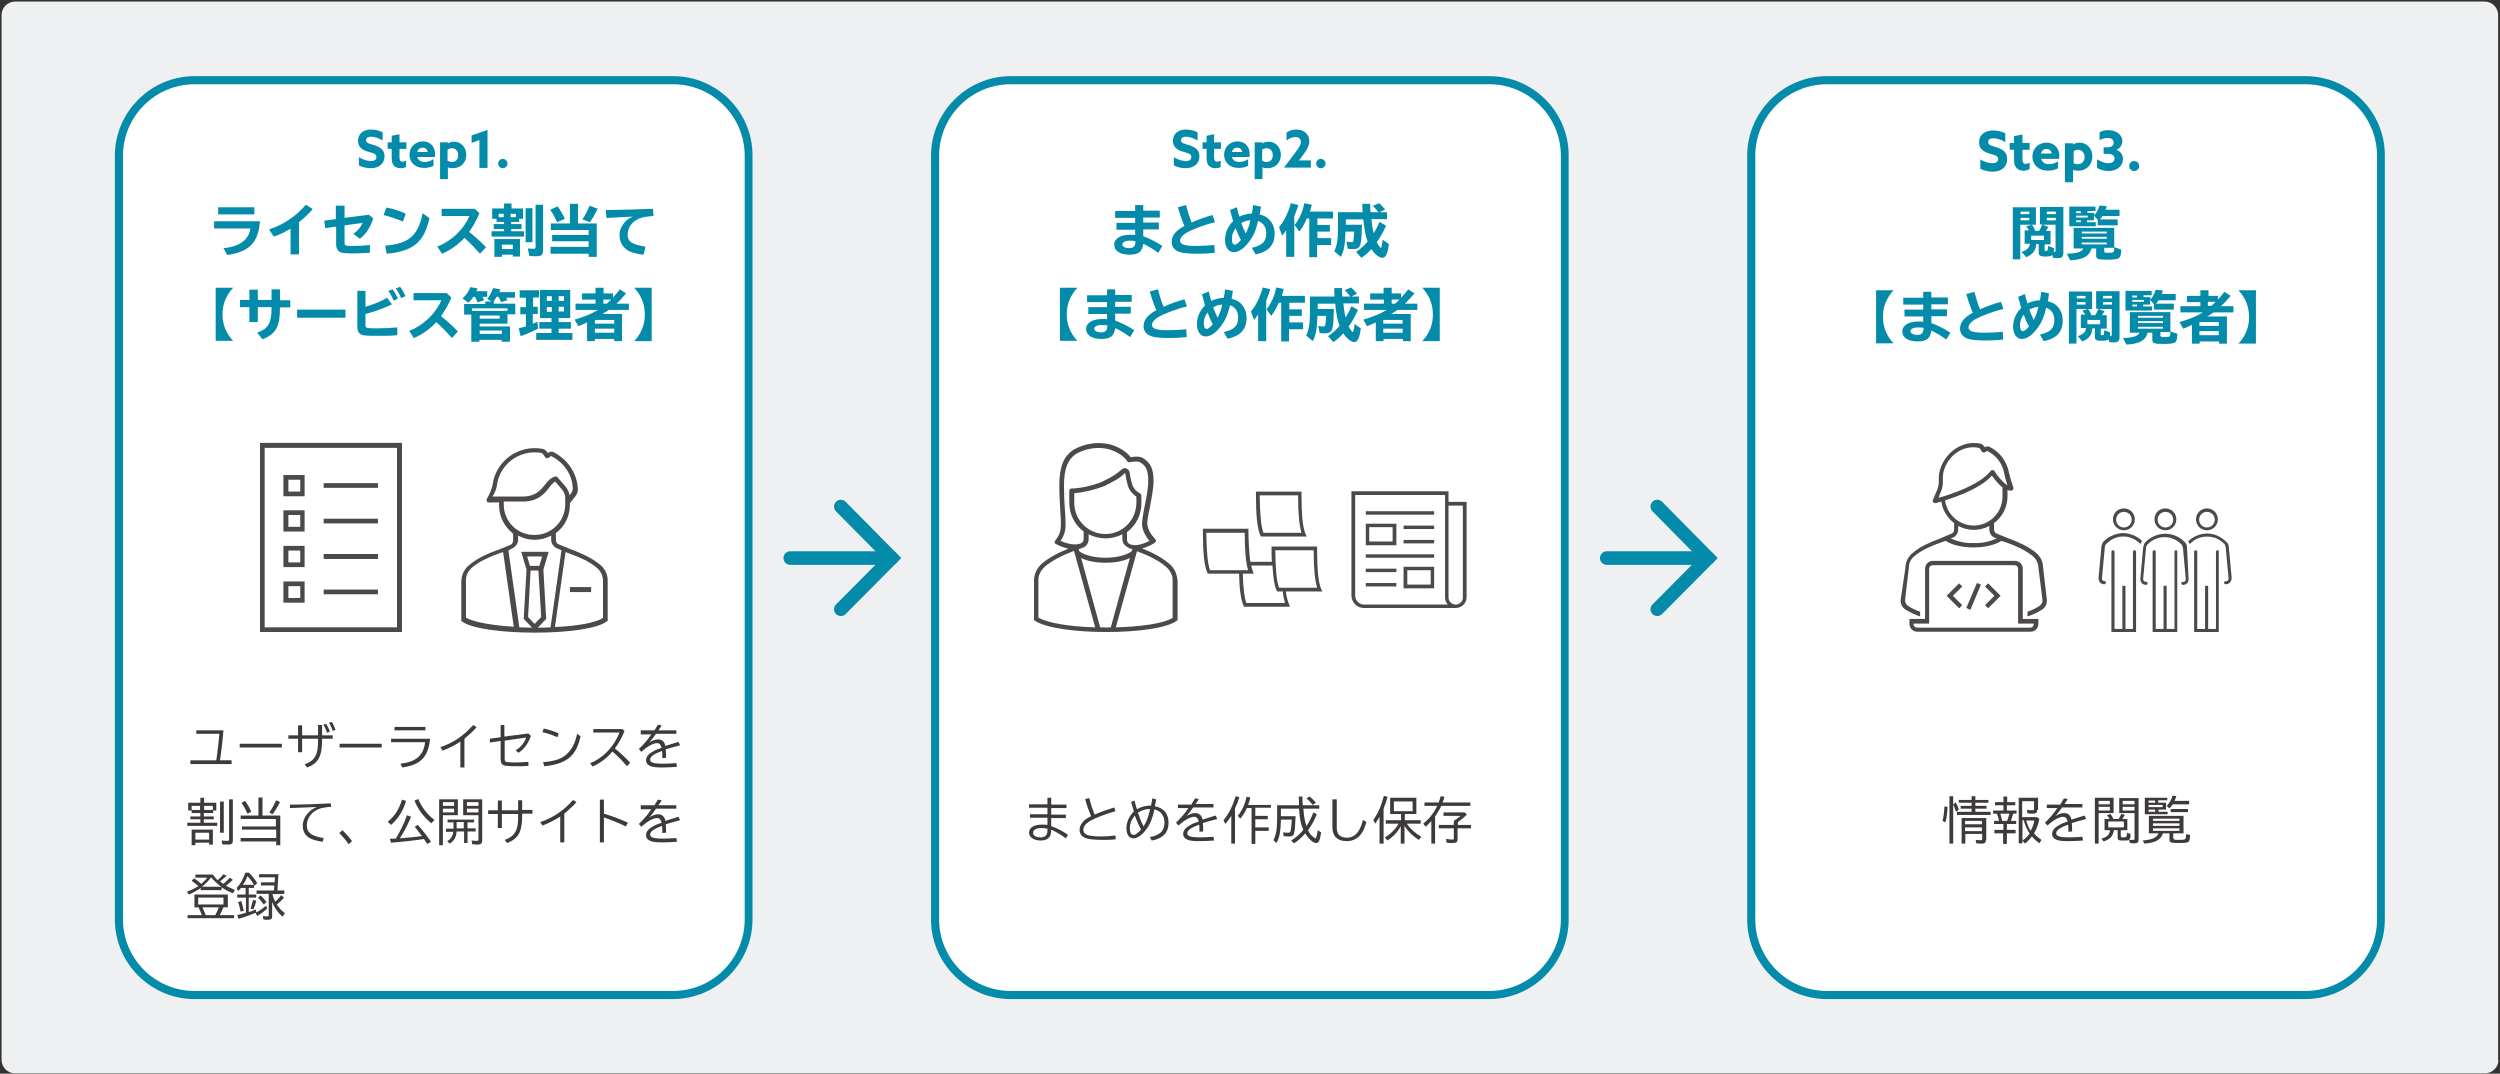 <?xml version="1.0" encoding="utf-8"?>
<!-- Generator: Adobe Illustrator 27.2.0, SVG Export Plug-In . SVG Version: 6.00 Build 0)  -->
<svg version="1.1" id="レイヤー_1" xmlns="http://www.w3.org/2000/svg" xmlns:xlink="http://www.w3.org/1999/xlink" x="0px"
	 y="0px" width="801px" height="344px" viewBox="0 0 801 344" style="enable-background:new 0 0 801 344;" xml:space="preserve">
<rect x="0" y="0" width="801" height="344" fill="#333333" stroke="none"/>
<style type="text/css">
	.st0{fill:#EEF0F1;}
	.st1{fill:#FFFFFF;}
	.st2{fill:#038BA9;}
	.st3{fill:#4C4948;}
	.st4{fill:none;stroke:#038BA9;stroke-width:4.348;stroke-linecap:round;stroke-miterlimit:10;}
	.st5{fill:#3E3A39;}
</style>
<g id="XMLID_2_">
	<path class="st0" d="M800.5,339.6c0,2.4-2,4.3-4.3,4.3H4.8c-2.4,0-4.3-2-4.3-4.3V4.8c0-2.4,2-4.3,4.3-4.3h791.3
		c2.4,0,4.3,2,4.3,4.3V339.6z"/>
</g>
<g>
	<path class="st1" d="M585.3,318.8c-13.3,0-24.2-10.9-24.2-24.2V49.9c0-13.3,10.9-24.2,24.2-24.2h153.3c13.3,0,24.2,10.9,24.2,24.2
		v244.7c0,13.3-10.9,24.2-24.2,24.2H585.3z"/>
	<path class="st2" d="M738.7,27c12.6,0,22.9,10.3,22.9,22.9v244.7c0,12.6-10.3,22.9-22.9,22.9H585.3c-12.6,0-22.9-10.3-22.9-22.9
		V49.9c0-12.6,10.3-22.9,22.9-22.9H738.7 M738.7,24.4H585.3c-14,0-25.5,11.5-25.5,25.5v244.7c0,14,11.5,25.5,25.5,25.5h153.3
		c14,0,25.5-11.5,25.5-25.5V49.9C764.2,35.9,752.7,24.4,738.7,24.4L738.7,24.4z"/>
</g>
<g>
	<path class="st1" d="M62.3,318.8c-13.3,0-24.2-10.9-24.2-24.2V49.9c0-13.3,10.9-24.2,24.2-24.2h153.3c13.3,0,24.2,10.9,24.2,24.2
		v244.7c0,13.3-10.9,24.2-24.2,24.2H62.3z"/>
	<path class="st2" d="M215.7,27c12.6,0,22.9,10.3,22.9,22.9v244.7c0,12.6-10.3,22.9-22.9,22.9H62.3c-12.6,0-22.9-10.3-22.9-22.9
		V49.9C39.4,37.3,49.7,27,62.3,27H215.7 M215.7,24.4H62.3c-14,0-25.5,11.5-25.5,25.5v244.7c0,14,11.5,25.5,25.5,25.5h153.3
		c14,0,25.5-11.5,25.5-25.5V49.9C241.2,35.9,229.7,24.4,215.7,24.4L215.7,24.4z"/>
</g>
<g>
	<g>
		<path class="st3" d="M683.9,176.3c-0.3,0-0.5,0.2-0.5,0.5l0,24.7H681v-13.8h-1v13.8h-2.5v-24.7c0-0.3-0.2-0.5-0.5-0.5
			c-0.3,0-0.5,0.2-0.5,0.5v25.7h7.9l0-25.7C684.4,176.6,684.2,176.3,683.9,176.3L683.9,176.3z"/>
		<path class="st3" d="M680.5,169.9c1.9,0,3.5-1.5,3.5-3.5c0-1.9-1.5-3.5-3.5-3.5s-3.5,1.5-3.5,3.5
			C677,168.4,678.6,169.9,680.5,169.9L680.5,169.9z M680.5,164c1.4,0,2.5,1.1,2.5,2.5c0,1.4-1.1,2.5-2.5,2.5s-2.5-1.1-2.5-2.5
			C678,165.1,679.1,164,680.5,164L680.5,164z"/>
		<path class="st3" d="M710.5,176.3c-0.3,0-0.5,0.2-0.5,0.5l0,24.7h-2.5v-13.8h-1v13.8h-2.5v-24.7c0-0.3-0.2-0.5-0.5-0.5
			c-0.3,0-0.5,0.2-0.5,0.5v25.7h7.9l0-25.7C711,176.6,710.8,176.3,710.5,176.3L710.5,176.3z"/>
		<path class="st3" d="M707.1,169.9c1.9,0,3.5-1.5,3.5-3.5c0-1.9-1.5-3.5-3.5-3.5c-1.9,0-3.5,1.5-3.5,3.5
			C703.6,168.4,705.2,169.9,707.1,169.9L707.1,169.9z M707.1,164c1.4,0,2.5,1.1,2.5,2.5c0,1.4-1.1,2.5-2.5,2.5
			c-1.4,0-2.5-1.1-2.5-2.5C704.6,165.1,705.7,164,707.1,164L707.1,164z"/>
		<path class="st3" d="M715,184.9l-0.9-9.8c0-0.3-0.1-0.6-0.3-0.9c-0.1-0.2-0.2-0.4-0.4-0.5c-1-1-2.2-1.8-3.5-2.3
			c-1.8-0.6-3.7-0.6-5.5,0c-1.2,0.4-2.3,1.1-3.3,2c0.2,0.3,0.3,0.6,0.5,0.9c0.9-0.9,1.9-1.6,3.1-2c1.6-0.5,3.3-0.5,4.9,0
			c1.2,0.4,2.2,1.1,3.1,2c0.1,0.1,0.2,0.2,0.2,0.4c0.1,0.2,0.1,0.4,0.2,0.5l0.9,9.8c0.1,0.3,0,0.7-0.2,1c-0.2,0.2-0.4,0.3-0.7,0.2
			c-0.3,0-0.5,0.2-0.5,0.5s0.2,0.5,0.5,0.5c0.5,0,1.1-0.2,1.4-0.6C714.9,186.1,715.1,185.5,715,184.9L715,184.9z"/>
		<path class="st3" d="M674.4,186.2c-0.3,0-0.5-0.1-0.7-0.2c-0.2-0.3-0.3-0.7-0.2-1l0.9-9.8c0-0.2,0.1-0.4,0.2-0.6
			c0.1-0.1,0.1-0.2,0.2-0.3c0.9-0.9,1.9-1.6,3.1-2c0.8-0.3,1.6-0.4,2.4-0.4c0.8,0,1.7,0.1,2.4,0.4c1.2,0.4,2.2,1.1,3.1,2
			c0,0,0,0,0,0c0.1-0.3,0.3-0.7,0.5-1c-0.9-0.9-2-1.6-3.3-2c-0.9-0.3-1.8-0.5-2.7-0.5h0c-0.9,0-1.9,0.2-2.8,0.5
			c-1.4,0.5-2.6,1.2-3.6,2.3c-0.1,0.2-0.3,0.3-0.3,0.5c-0.1,0.3-0.2,0.6-0.3,0.9l-0.9,9.8c-0.1,0.6,0,1.3,0.4,1.8
			c0.4,0.4,0.9,0.6,1.4,0.6c0.3,0,0.5-0.2,0.5-0.5S674.7,186.2,674.4,186.2L674.4,186.2z"/>
		<path class="st3" d="M697.2,176.3c-0.3,0-0.5,0.2-0.5,0.5l0,24.7h-2.5v-13.8h-1v13.8h-2.5v-24.7c0-0.3-0.2-0.5-0.5-0.5
			c-0.3,0-0.5,0.2-0.5,0.5v25.7h7.9l0-25.7C697.7,176.6,697.5,176.3,697.2,176.3L697.2,176.3z"/>
		<path class="st3" d="M693.8,169.9c1.9,0,3.5-1.5,3.5-3.5c0-1.9-1.5-3.5-3.5-3.5s-3.5,1.5-3.5,3.5
			C690.3,168.4,691.9,169.9,693.8,169.9L693.8,169.9z M693.8,164c1.4,0,2.5,1.1,2.5,2.5c0,1.4-1.1,2.5-2.5,2.5s-2.5-1.1-2.5-2.5
			C691.3,165.1,692.4,164,693.8,164L693.8,164z"/>
		<path class="st3" d="M700.7,175.1c0-0.3-0.1-0.6-0.3-0.9c-0.1-0.2-0.2-0.4-0.4-0.5c-1.6-1.7-3.9-2.7-6.3-2.7
			c-0.9,0-1.9,0.2-2.8,0.5c-1.4,0.5-2.6,1.2-3.6,2.3c-0.1,0.2-0.3,0.3-0.3,0.5c-0.1,0.3-0.2,0.6-0.3,0.9l-0.9,9.8
			c-0.1,0.6,0,1.3,0.4,1.8c0.4,0.4,0.9,0.6,1.4,0.6c0.3,0,0.5-0.2,0.5-0.5s-0.2-0.5-0.5-0.5c-0.3,0-0.5-0.1-0.7-0.2
			c-0.2-0.3-0.3-0.7-0.2-1l0.9-9.8c0-0.2,0.1-0.4,0.2-0.6c0.1-0.1,0.1-0.2,0.2-0.3c0.9-0.9,1.9-1.6,3.1-2c0.8-0.3,1.6-0.4,2.4-0.4
			c0.8,0,1.7,0.1,2.4,0.4c1.2,0.4,2.2,1.1,3.1,2c0.1,0.1,0.2,0.2,0.2,0.4c0.1,0.2,0.1,0.4,0.2,0.5l0.9,9.8c0.1,0.3,0,0.7-0.2,1
			c-0.2,0.2-0.4,0.3-0.7,0.2c-0.3,0-0.5,0.2-0.5,0.5s0.2,0.5,0.5,0.5c0.5,0,1.1-0.2,1.4-0.6c0.4-0.5,0.5-1.1,0.4-1.8L700.7,175.1z"
			/>
	</g>
	<g>
		<path class="st3" d="M642.8,173.8c3.1,1.1,6,2.4,8.4,4.3c1.2,0.9,1.8,2.3,1.9,3.7l1.3,10.3c0.1,0.8-0.2,1.5-0.9,2
			c-1.2,0.8-2.5,1.4-3.9,1.9v1.5c1.7-0.5,3.3-1.3,4.7-2.2c1.1-0.7,1.7-2,1.5-3.3l-1.2-10.2c0-1.9-0.9-3.6-2.4-4.8
			c-2.6-2.1-5.7-3.4-8.9-4.6l-3.5-1.4c-0.5-0.2-0.9-0.7-0.9-1.3v-2.1c2.7-2,4.3-5.2,4.3-8.5V157c0.4,0.2,0.8,0.2,1.2,0.2
			c0.4,0,0.7-0.3,0.7-0.7c0-0.1,0-0.2,0-0.2l-0.7-2.2c-0.3-1-0.6-2-0.8-3c-0.7-3.4-3-6.4-6.1-7.9c-0.5-0.3-1.1-0.2-1.6,0.1l-0.2-0.3
			c-0.3-0.5-0.8-0.8-1.3-0.9c-5.5-1-10.8,2.5-12.7,8c-0.3,1-0.5,2-0.5,3l0,1.1c0,1-0.2,2-0.6,2.9l-1.3,3.1c-0.2,0.4,0,0.8,0.4,0.9
			c0.1,0,0.2,0.1,0.3,0.1c0.1,0,0.1,0,0.2,0c0.1,0,0.8-0.2,1.8-0.5c0.4,2.8,1.9,5.2,4.1,6.9v2.1c0,0.6-0.3,1.1-0.9,1.3l-3.5,1.5
			c-3.2,1.2-6.3,2.5-8.8,4.6c-1.5,1.2-2.4,2.9-2.4,4.8L609,192c-0.2,1.3,0.4,2.6,1.5,3.3c1.5,0.9,3.1,1.7,4.7,2.2V196
			c-1.4-0.5-2.7-1.1-3.9-1.9c-0.6-0.4-1-1.2-0.9-2l1.2-10.2l0-0.1c0-1.5,0.7-2.8,1.9-3.7c2.4-2,5.3-3.2,8.4-4.3l1.5-0.5
			c1.9,1.3,5.3,2.1,8.9,2.1c3.6,0,7-0.8,8.9-2.1L642.8,173.8z M621.8,157.7c0.5-1.1,0.7-2.3,0.7-3.5l0-1.1c0-0.9,0.1-1.7,0.4-2.6
			c1.4-4.3,5.2-7.2,9.4-7.2c0.6,0,1.1,0.1,1.7,0.2c0.2,0,0.3,0.1,0.4,0.3l0.6,0.9c0.2,0.3,0.7,0.4,1,0.2c0,0,0,0,0,0l0.6-0.4
			c0,0,0.1,0,0.1,0c2.8,1.3,4.8,3.9,5.4,6.9h0c0.2,1.1,0.5,2.1,0.8,3.2l0.3,0.9c-1.5-0.9-3.3-3.1-4.2-4.6c-0.1-0.2-0.3-0.3-0.6-0.3
			c-0.2,0-0.5,0.1-0.6,0.3c-3.6,4.6-13.1,7.6-16.7,8.6L621.8,157.7z M623.2,160.3c4.2-1.3,11.4-3.9,15-7.9c1,1.4,2.1,2.7,3.4,3.8
			v2.9c0,5.1-4.1,9.3-9.3,9.3C627.7,168.3,623.8,164.9,623.2,160.3L623.2,160.3z M632.4,174c-2.5,0.1-5-0.4-7.4-1.5l0.6-0.2
			c1.1-0.4,1.8-1.5,1.8-2.6v-1.2c3.1,1.7,6.9,1.7,10,0v1.2c0,1.2,0.7,2.2,1.8,2.6l0.6,0.2C637.4,173.6,634.9,174.1,632.4,174
			L632.4,174z"/>
		<path class="st3" d="M648.1,182.2c0-1.4-1.1-2.5-2.5-2.5c0,0,0,0,0,0h-26.3c-1.4,0-2.5,1.1-2.5,2.5v16.1h-5v1.6
			c0,1.4,1.1,2.5,2.5,2.5h36.3c1.4,0,2.5-1.1,2.5-2.5v-1.6h-5V182.2L648.1,182.2z M651.6,199.8v0.2c0,0.6-0.5,1.1-1.1,1.1h-36.3
			c-0.6,0-1.1-0.5-1.1-1.1v-0.2h5v-17.6c0-0.6,0.5-1.1,1.1-1.1h26.3c0.6,0,1.1,0.5,1.1,1.1v17.6H651.6L651.6,199.8z"/>
		<polygon class="st3" points="627.7,186.9 623.7,190.9 627.7,194.9 628.7,193.9 625.7,190.9 628.7,187.9 627.7,186.9 627.7,186.9 
					"/>
		<polygon class="st3" points="636,187.9 639,190.9 636,193.9 637,194.9 641,190.9 637,186.9 636,187.9 636,187.9 		"/>
		<polygon class="st3" points="630,194.8 631.3,195.4 634.7,187.3 633.4,186.8 630,194.8 630,194.8 		"/>
	</g>
</g>
<g>
	<g>
		<path class="st3" d="M194.7,185.9c0-2-1-3.9-2.6-5.1c-2.7-2.2-6-3.6-9.4-4.9l-3.7-1.5c-0.6-0.2-0.9-0.8-0.9-1.4v-2.2
			c2.9-2.1,4.5-5.5,4.5-9.1v-0.5l1.7-2.1c0.7-0.9,1-1.9,0.8-3c-0.4-4.8-3.4-9-7.7-11.2c-0.6-0.3-1.3-0.2-1.8,0.2l0,0l-0.1,0.1
			l-0.3-0.5c-0.4-0.5-0.9-0.8-1.5-0.9c-7.4-1.3-14.5,3.6-15.8,11l0,0.2c-0.3,1.7-1,3.3-1.9,4.8c-0.2,0.3-0.1,0.8,0.2,1.1
			c0.1,0.1,0.3,0.1,0.4,0.1h3.3v0.9c0,3.6,1.7,6.9,4.5,9.1v2.2c0,0.6-0.4,1.2-0.9,1.4l-3.7,1.5c-3.4,1.2-6.7,2.6-9.4,4.9
			c-1.6,1.2-2.5,3.1-2.6,5.1v12.9l0.3,0.2c3.5,2.4,13.5,3.5,23.4,3.5c9.9,0,19.8-1.2,22.9-3.6l0.3-0.2V185.9L194.7,185.9z
			 M159.3,155.1l0-0.2c1.2-6.6,7.5-10.9,14.1-9.8c0.2,0,0.4,0.2,0.5,0.3l0.8,1.1c0.2,0.3,0.7,0.4,1,0.2l0.7-0.5
			c0.1-0.1,0.2-0.1,0.3,0c3.9,1.9,6.5,5.7,6.8,9.9c0.1,0.7-0.1,1.4-0.5,1.9l-0.5,0.7c-0.2-1-0.6-2-1.3-2.8l-2.6-3
			c-0.2-0.2-0.5-0.3-0.8-0.2c-1.4,0.4-2.3,1.5-3.2,2.6c-1.4,1.8-3.1,3.8-7.2,3.8h-9.6C158.6,157.9,159.1,156.5,159.3,155.1
			L159.3,155.1z M161.4,161.6v-0.9h6.1c4.9,0,6.9-2.5,8.4-4.4c0.5-0.8,1.2-1.5,2-2l2.2,2.6c0.7,0.8,1,1.7,1,2.7v1.2v0.8
			c0,5.4-4.4,9.8-9.8,9.8l0,0C165.8,171.5,161.4,167.1,161.4,161.6L161.4,161.6z M164.1,175.7c1.1-0.5,1.9-1.6,1.9-2.8v-1.3
			c3.3,1.8,7.3,1.8,10.6,0v1.3c0,1.2,0.7,2.3,1.9,2.8l1.4,0.6l-3.5,24.7c-1.3,0.1-2.7,0.1-4.1,0.1l2.7-2.8l-0.9-15.8l1.7-5.7h-8.8
			l1.7,5.7l-0.9,15.8l2.7,2.8c-1.4,0-2.7-0.1-4.1-0.1l-3.5-24.6L164.1,175.7L164.1,175.7z M172.8,181.3h-3l-0.9-3h4.8L172.8,181.3
			L172.8,181.3z M170,182.8h2.5l0.9,14.9l-2.1,2.2l-2.1-2.2L170,182.8L170,182.8z M161.2,176.9l3.4,23.9c-6.7-0.4-12.6-1.4-15.3-2.9
			v-12.1c0-1.6,0.8-3,2-4c2.5-2.1,5.6-3.4,8.9-4.6L161.2,176.9z M182.3,177.3c3.3,1.2,6.4,2.5,8.9,4.6c1.2,1,1.9,2.4,2,3.9V198
			c-2.5,1.6-8.5,2.6-15.4,2.9l3.4-24L182.3,177.3L182.3,177.3z"/>
		<polygon class="st3" points="182.6,188.1 189.4,188.1 189.4,189.7 182.6,189.7 182.6,188.1 		"/>
	</g>
	<g>
		<polygon class="st3" points="103.7,154.8 121.1,154.8 121.1,156.3 103.7,156.3 103.7,154.8 		"/>
		<polygon class="st3" points="103.7,166.2 121.1,166.2 121.1,167.7 103.7,167.7 103.7,166.2 		"/>
		<polygon class="st3" points="103.7,177.5 121.1,177.5 121.1,179.1 103.7,179.1 103.7,177.5 		"/>
		<polygon class="st3" points="103.7,188.9 121.1,188.9 121.1,190.4 103.7,190.4 103.7,188.9 		"/>
		<path class="st3" d="M83.3,202.5h45.5v-60.6H83.3V202.5L83.3,202.5z M84.8,143.5h42.4V201H84.8V143.5L84.8,143.5z"/>
		<path class="st3" d="M90.8,159h6.8v-6.8h-6.8V159L90.8,159z M92.4,153.7h3.8v3.8h-3.8V153.7L92.4,153.7z"/>
		<path class="st3" d="M90.8,170.3h6.8v-6.8h-6.8V170.3L90.8,170.3z M92.4,165h3.8v3.8h-3.8V165L92.4,165z"/>
		<path class="st3" d="M90.8,181.7h6.8v-6.8h-6.8V181.7L90.8,181.7z M92.4,176.4h3.8v3.8h-3.8V176.4L92.4,176.4z"/>
		<path class="st3" d="M90.8,193.1h6.8v-6.8h-6.8V193.1L90.8,193.1z M92.4,187.8h3.8v3.8h-3.8V187.8L92.4,187.8z"/>
	</g>
</g>
<g>
	<polyline class="st4" points="269.4,162.3 285.7,178.8 269.4,195.2 	"/>
	<line class="st4" x1="285.7" y1="178.8" x2="253.2" y2="178.8"/>
</g>
<g>
	<polyline class="st4" points="531,162.3 547.3,178.8 531,195.2 	"/>
	<line class="st4" x1="547.3" y1="178.8" x2="514.8" y2="178.8"/>
</g>
<g>
	<g>
		<path class="st2" d="M115.1,50.4c1.3,0.9,2.9,1.2,3.8,1.2c1,0,1.7-0.4,1.7-1.3c0-1.1-1.1-1.2-2.7-1.7c-1.7-0.5-3.2-1.4-3.2-3.5
			c0-2.2,1.7-3.6,4.2-3.6c1.2,0,2.6,0.3,3.7,0.9V45c-1.3-0.8-2.8-1.2-3.7-1.2c-0.9,0-1.6,0.3-1.6,1.1c0,1.1,1.1,1.1,2.6,1.6
			c1.8,0.6,3.3,1.4,3.3,3.6c0,2.3-1.8,3.8-4.4,3.8c-1.2,0-2.7-0.3-3.8-0.9V50.4z"/>
		<path class="st2" d="M130.1,53.5c-0.4,0.2-1.1,0.4-1.8,0.4c-0.8,0-1.6-0.3-2.1-0.8c-0.4-0.5-0.7-1.1-0.7-2.4v-3h-1.3v-2.1h1.3
			v-2.1L128,43v2.6h2.2v2.1H128v2.7c0,0.8,0.2,1.4,0.9,1.4c0.4,0,0.9-0.2,1.2-0.3V53.5z"/>
		<path class="st2" d="M133.7,50.3c0.3,1.1,1.2,1.6,2.4,1.6c0.9,0,1.9-0.3,2.8-0.9v2.1c-0.8,0.5-2,0.7-3.1,0.7
			c-2.7,0-4.6-1.7-4.6-4.2c0-2.6,2-4.3,4.3-4.3c2,0,3.9,1.3,3.9,4.1c0,0.3,0,0.6-0.1,0.9H133.7z M137,48.7c-0.1-0.9-0.8-1.4-1.6-1.4
			c-0.8,0-1.5,0.5-1.7,1.4H137z"/>
		<path class="st2" d="M143.5,57.4H141V45.6h2.5V46l0,0c0.5-0.4,1.2-0.6,2-0.6c2.1,0,3.9,1.7,3.9,4.2c0,2.6-1.9,4.3-4.3,4.3
			c-0.7,0-1.2-0.1-1.6-0.3l0,0V57.4z M144.8,51.9c1.3,0,2-0.9,2-2.2c0-1.2-0.7-2.2-2-2.2c-0.5,0-1,0.2-1.4,0.4v3.6
			C143.8,51.7,144.3,51.9,144.8,51.9z"/>
		<path class="st2" d="M153.5,44.9l-2.4,0.9v-2.4l5.1-1.8v12.2h-2.6V44.9z"/>
		<path class="st2" d="M161.1,50.9c0.8,0,1.5,0.7,1.5,1.5c0,0.8-0.7,1.5-1.5,1.5c-0.8,0-1.5-0.7-1.5-1.5
			C159.6,51.6,160.3,50.9,161.1,50.9z"/>
		<path class="st2" d="M83.3,70.8c-0.5,6.9-3.4,9.9-10.5,10.9l-1.2-2.2c5-0.4,8.2-2.7,8.6-6.3H68.6v-2.3H83.3z M81.5,66.4v2.3H69.9
			v-2.3H81.5z"/>
		<path class="st2" d="M93.2,73.2c-1.6,1-3.6,2-5.5,2.6l-1.5-2.3c4.6-1.5,8.4-4,11.8-7.9l2.2,1.4c-1.2,1.4-2.9,3-4.4,4.2v10.3h-2.7
			V73.2z"/>
		<path class="st2" d="M110.4,65.8v4l7.8-1l1.4,1.2c-1,3-2.5,5.2-4.3,6.5l-2.1-1.6c1.3-0.8,2.5-2.3,3-3.5l-5.8,0.8v5.6
			c0,1,0.3,1,3,1c1.6,0,3.4-0.1,5.1-0.3V81c-2.2,0.1-3.9,0.2-4.9,0.2c-3.1,0-4.2-0.1-4.9-0.6c-0.6-0.4-1-1.2-1-2.3v-5.7l-3.5,0.5
			l-0.3-2.4l3.7-0.5v-4.3H110.4z"/>
		<path class="st2" d="M129.1,71c-2-0.9-4.2-1.6-6.2-2.1l0.9-2.4c2.3,0.4,4.6,1.2,6.2,2L129.1,71z M123.4,78.7
			c7.6-0.6,10.6-3.2,12-10.4l2.2,1.6c-1.7,7.7-5.2,10.6-13.7,11.4L123.4,78.7z"/>
		<path class="st2" d="M152.1,66.9l1.5,1.4c-0.8,2.1-1.9,4-3.3,6c1.8,1.4,3.7,3.1,5.4,4.9l-1.9,2.1c-1.5-1.7-3.2-3.5-5-5.1
			c-1.9,2.1-4.5,4-7.2,5.1l-1.5-2.3c4.5-1.7,8.5-5.5,10.3-9.8h-8.9v-2.3H152.1z"/>
		<path class="st2" d="M167.6,66.8v3.3h-1.3v1h-2.5v0.7h3.3v1.6h-3.3v0.7h4.1v1.7h-10.4v-1.7h4v-0.7h-3.3v-1.6h3.3v-0.7h-2.4v-1
			h-1.4v-3.3h3.8v-1.6h2.4v1.6H167.6z M166.6,82.2h-2.3v-0.6h-3.5v0.7h-2.4v-5.7h8.2V82.2z M159.8,69.6h1.6v-1.1h-1.6V69.6z
			 M160.8,79.8h3.5v-1.4h-3.5V79.8z M165.3,68.5h-1.7v1.1h1.7V68.5z M170.6,66.7v10.9h-2.2V66.7H170.6z M174,65.6v14.5
			c0,1.6-0.5,2-2.2,2c-0.9,0-1.6,0-2.2-0.1l-0.5-2.4c0.8,0.1,1.5,0.1,1.9,0.1c0.5,0,0.6-0.1,0.6-0.6V65.6H174z"/>
		<path class="st2" d="M178.5,71.2c-0.6-1.3-1.3-2.7-2.2-4l2.4-1.1c0.9,1.4,1.7,2.7,2.3,4L178.5,71.2z M191.2,71.5v10.8h-2.6v-1
			h-12.2v-2.2h12.2v-1.8h-11.7v-2h11.7v-1.6h-12.1v-2.1h6.1v-6.3h2.6v6.3H191.2z M186.6,70.3c0.8-1.2,1.6-2.6,2.3-4.4l2.6,1
			c-0.9,1.8-1.7,3.2-2.5,4.3L186.6,70.3z"/>
		<path class="st2" d="M194.1,67.3c5.2-0.1,11-0.2,15.1-0.4l0.2,2.3c-2.4,0.2-3.5,0.4-4.6,0.8c-2.3,1-3.7,2.9-3.7,5.2
			c0,1.1,0.3,1.8,1.1,2.4c0.8,0.6,2.4,1.1,4.6,1.4l-0.6,2.6c-2.9-0.3-4.9-1-6-2.1c-1.2-1.2-1.7-2.5-1.7-4.2c0-1.1,0.3-2.2,1-3.2
			c0.8-1.3,1.8-2.1,3.3-2.7c-2.8,0.1-4,0.2-7.8,0.4l-0.7,0L194.1,67.3z"/>
		<path class="st2" d="M74.7,92.2c-2.3,2.5-3.4,5.3-3.4,8.5s1.1,6.1,3.4,8.5h-5.6V92.2H74.7z"/>
		<path class="st2" d="M89.7,92.8v3.4H93v2.3h-3.3v0.2c0,6-1.3,8.3-5.6,10l-1.7-2.1c3.6-1.3,4.6-3.1,4.6-8v-0.2h-4.4v4.8h-2.7v-4.8
			h-3v-2.3h3v-3.3h2.7v3.3H87v-3.4H89.7z"/>
		<path class="st2" d="M110.7,99.2v2.6H95.2v-2.6H110.7z"/>
		<path class="st2" d="M117.1,93.2v5.1c2.6-0.8,5.2-1.8,6.9-2.9l1.6,2.1c-2.4,1.2-5.8,2.4-8.5,3.1v3.6c0,0.9,0.4,1,3.6,1
			c2,0,4.2-0.1,6.6-0.3v2.5c-2.2,0.2-3.9,0.2-6.2,0.2c-4,0-5-0.1-5.7-0.6c-0.6-0.4-0.9-1.2-0.9-2.3V93.2H117.1z M126.1,96.3
			c-0.4-1-1-2.2-1.7-3.1l1.4-0.5c0.6,0.8,1.2,1.9,1.7,3L126.1,96.3z M128.5,95.5c-0.4-1-1-2.2-1.7-3.1l1.4-0.5
			c0.6,0.8,1.2,1.8,1.7,3L128.5,95.5z"/>
		<path class="st2" d="M143.1,93.9l1.5,1.4c-0.8,2.1-1.9,4-3.3,6c1.8,1.4,3.7,3.1,5.4,4.9l-1.9,2.1c-1.5-1.7-3.2-3.5-5-5.1
			c-1.9,2.1-4.5,4-7.2,5.1l-1.5-2.3c4.5-1.7,8.5-5.5,10.3-9.8h-8.9v-2.3H143.1z"/>
		<path class="st2" d="M154.6,95.1c0.2,0.4,0.4,0.7,0.5,1.1l-2.1,0.7c-0.3-0.8-0.5-1.2-0.8-1.8h-0.5c-0.5,0.7-1.1,1.4-1.6,1.9
			l-1.9-1.4c1.1-1,2-2.3,2.5-3.6l2.3,0.4c-0.1,0.4-0.2,0.6-0.4,0.9h3.5v1.8H154.6z M162,95.1c0.1,0.3,0.4,0.7,0.6,1.1l-2.1,0.6
			c-0.2-0.7-0.4-1.1-0.8-1.7h-0.6c-0.3,0.5-0.6,1-0.9,1.4v0.8h6.9v3.4h-2.5v3h-8.9v0.9h9.7v4.9h-2.7v-0.6h-7.1v0.6H151v-8.7h-2.3
			v-3.4h6.8v-0.8h2l-1.4-0.8c0.8-0.9,1.5-2.4,1.9-3.5l2.3,0.4c-0.1,0.3-0.2,0.5-0.3,0.9h5v1.8H162z M151.2,98.8v0.8h11.4v-0.8H151.2
			z M153.7,101.1v1h6.4v-1H153.7z M153.7,105.9v1.1h7.1v-1.1H153.7z"/>
		<path class="st2" d="M170.7,98.3h1.6v2.3h-1.6v3.1c0.6-0.2,0.8-0.3,1.5-0.6l0.2,2.2c-1.6,0.8-3.8,1.8-5.6,2.4l-0.6-2.5
			c0.8-0.2,1.2-0.3,1.8-0.5l0.5-0.1v-3.9h-1.8v-2.3h1.8v-3h-2V93h6.2v2.3h-1.9V98.3z M182.8,101.9h-3.8v1.3h3.9v2.1h-3.9v1.4h4.4
			v2.2h-11.6v-2.2h4.9v-1.4h-3.9v-2.1h3.9v-1.3h-3.7v-9h9.7V101.9z M175.2,96.4h1.6v-1.5h-1.6V96.4z M175.2,99.9h1.6v-1.5h-1.6V99.9
			z M180.7,94.9H179v1.5h1.7V94.9z M180.7,98.3H179v1.5h1.7V98.3z"/>
		<path class="st2" d="M196.4,95.3c0.8-0.8,1.5-1.7,2.2-2.6l2,1.3c-0.9,1.1-2.1,2.4-3.1,3.3h4v2H195c-0.6,0.5-1.2,0.8-2,1.3h6.3v8.7
			h-2.5v-0.7h-6.2v0.7h-2.5v-6c-1.1,0.5-1.9,0.9-2.8,1.2l-1.2-2.1c2.8-0.8,5.4-1.8,7.5-3.1h-7.2v-2h6.4V96h-4.3v-2h4.3v-1.8h2.6V94
			h3V95.3z M190.6,103.7h6.2v-1.2h-6.2V103.7z M190.6,106.6h6.2v-1.3h-6.2V106.6z M193.3,96v1.3h1.1c0.4-0.4,0.7-0.6,1.4-1.3H193.3z
			"/>
		<path class="st2" d="M208.8,109.3h-5.6c2.3-2.5,3.4-5.3,3.4-8.5c0-3.3-1.1-6.1-3.4-8.6h5.6V109.3z"/>
	</g>
</g>
<g>
	<path class="st1" d="M323.8,318.8c-13.3,0-24.2-10.9-24.2-24.2V49.9c0-13.3,10.9-24.2,24.2-24.2h153.3c13.3,0,24.2,10.9,24.2,24.2
		v244.7c0,13.3-10.9,24.2-24.2,24.2H323.8z"/>
	<path class="st2" d="M477.2,27c12.6,0,22.9,10.3,22.9,22.9v244.7c0,12.6-10.3,22.9-22.9,22.9H323.8c-12.6,0-22.9-10.3-22.9-22.9
		V49.9c0-12.6,10.3-22.9,22.9-22.9H477.2 M477.2,24.4H323.8c-14,0-25.5,11.5-25.5,25.5v244.7c0,14,11.5,25.5,25.5,25.5h153.3
		c14,0,25.5-11.5,25.5-25.5V49.9C502.7,35.9,491.2,24.4,477.2,24.4L477.2,24.4z"/>
</g>
<g>
	<g>
		<path class="st2" d="M634.4,51c1.3,0.9,3,1.3,4,1.3c1,0,1.8-0.4,1.8-1.3c0-1.2-1.2-1.3-2.8-1.8c-1.8-0.6-3.3-1.4-3.3-3.6
			c0-2.4,1.8-3.8,4.5-3.8c1.2,0,2.8,0.3,3.9,0.9v2.8c-1.3-0.8-2.9-1.2-3.9-1.2c-1,0-1.6,0.4-1.6,1.2c0,1.1,1.2,1.2,2.7,1.7
			c1.9,0.6,3.4,1.5,3.4,3.8c0,2.5-1.9,4-4.6,4c-1.3,0-2.8-0.3-4-0.9V51z"/>
		<path class="st2" d="M650.2,54.2c-0.4,0.3-1.2,0.5-1.9,0.5c-0.9,0-1.7-0.3-2.2-0.9c-0.5-0.5-0.8-1.2-0.8-2.6v-3.2h-1.4v-2.2h1.4
			v-2.2l2.7-0.5v2.7h2.3v2.2h-2.3V51c0,0.8,0.2,1.5,1,1.5c0.4,0,0.9-0.2,1.3-0.4V54.2z"/>
		<path class="st2" d="M654,50.9c0.3,1.2,1.3,1.7,2.5,1.7c1,0,2-0.3,2.9-0.9v2.2c-0.8,0.5-2.1,0.8-3.3,0.8c-2.8,0-4.9-1.8-4.9-4.5
			c0-2.8,2.1-4.5,4.5-4.5c2.1,0,4.1,1.4,4.1,4.3c0,0.3,0,0.7-0.1,0.9H654z M657.4,49.2c-0.2-0.9-0.8-1.5-1.7-1.5
			c-0.8,0-1.5,0.5-1.8,1.5H657.4z"/>
		<path class="st2" d="M664.3,58.4h-2.7V45.9h2.6v0.4l0,0c0.6-0.4,1.3-0.6,2.1-0.6c2.2,0,4.1,1.8,4.1,4.4c0,2.8-2,4.6-4.5,4.6
			c-0.7,0-1.3-0.1-1.7-0.3l0,0V58.4z M665.7,52.6c1.4,0,2.2-1,2.2-2.3c0-1.3-0.8-2.3-2.1-2.3c-0.5,0-1.1,0.2-1.4,0.5v3.8
			C664.6,52.4,665.1,52.6,665.7,52.6z"/>
		<path class="st2" d="M672,51.1c1.2,0.7,2.4,1.2,3.5,1.2c1.2,0,2-0.6,2-1.5c0-0.9-0.7-1.5-2.2-1.5H674v-2.1h1.2c1.4,0,2-0.6,2-1.5
			c0-1-0.8-1.5-1.9-1.5c-0.9,0-1.9,0.3-2.6,0.7v-2.5c0.8-0.5,1.8-0.7,2.8-0.7c2.6,0,4.5,1.5,4.5,3.5c0,1.2-0.7,2.3-1.9,2.8v0
			c1.4,0.5,2.1,1.7,2.1,3c0,2.2-2,3.8-4.6,3.8c-1.4,0-2.8-0.4-3.7-1V51.1z"/>
		<path class="st2" d="M683.8,51.6c0.9,0,1.6,0.7,1.6,1.6c0,0.9-0.7,1.6-1.6,1.6s-1.6-0.7-1.6-1.6C682.2,52.3,682.9,51.6,683.8,51.6
			z"/>
		<path class="st2" d="M651,72c0,0.1,0.1,0.1,0.1,0.1c0.4,0.5,0.8,1.3,1,1.9h1.2c0.4-0.6,0.8-1.4,1-2.1h-0.7v-5.6h7.5v14.7
			c0,1.3-0.5,1.7-1.8,1.7c-0.5,0-1,0-1.5-0.1l-0.2-0.9c-0.3,0.3-1,0.5-2.3,0.5c-1.6,0-2.1-0.3-2.1-1.3v-2.7h-0.8
			c-0.1,2.1-1.2,3.4-3.2,4.2l-1.5-1.7c1.7-0.5,2.5-1.3,2.7-2.6h-1.7v-4.3h1.4c-0.3-0.5-0.6-0.9-0.9-1.3L651,72h-3.7v11.1h-2.4V66.4
			h7.4V72H651z M647.4,68.6h2.8v-0.8h-2.8V68.6z M647.4,70.6h2.8v-0.8h-2.8V70.6z M650.8,76.9h4.1v-1.4h-4.1V76.9z M658.1,79.5
			c0,0.4,0,0.7-0.1,1.2c0.1,0,0.2,0,0.2,0c0.3,0,0.4-0.1,0.4-0.4V72h-4.2l1.9,0.7c-0.3,0.5-0.5,0.8-0.8,1.3h1.5v4.3h-1.9V80
			c0,0.4,0.1,0.4,0.4,0.4c0.6,0,0.6-0.1,0.7-1.6L658.1,79.5z M655.8,68.6h2.9v-0.8h-2.9V68.6z M655.8,70.6h2.9v-0.8h-2.9V70.6z"/>
		<path class="st2" d="M679.6,79.9c0,0.3,0,0.3,0,0.5c0,1.3-0.3,2-0.7,2.3c-0.4,0.3-1.5,0.5-3.7,0.5c-3.2,0-3.6-0.2-3.6-1.5v-2.1
			h-1.5c-0.6,2.5-2.7,3.6-6.8,3.8l-1.1-2.1c3.3-0.1,4.8-0.6,5.3-1.7h-3.1V73h13v6.2L679.6,79.9z M670.9,69.1
			c0.8-0.8,1.5-2.2,1.8-3.3l2.3,0.3c-0.1,0.4-0.2,0.7-0.4,1.1h4.5v2h-5.5c-0.2,0.4-0.5,0.8-0.8,1.1h5.7v1.9h-6.4v-1.8L670.9,69.1
			v1.5h-2.2v0.6h2.8v1.3H663v-6.3h8.4v1.4h-2.6v0.6h2.2V69.1z M665.2,67.7v0.6h1.5v-0.6H665.2z M665.2,69.1v0.6h3.7v-0.6H665.2z
			 M665.2,70.6v0.6h1.5v-0.6H665.2z M667,74.8h8v-0.6h-8V74.8z M667,76.5h8v-0.6h-8V76.5z M667,78.3h8v-0.6h-8V78.3z M674.2,79.5v1
			c0,0.4,0.2,0.5,1.4,0.5c0.9,0,1.4-0.1,1.6-0.3c0.1-0.2,0.2-0.6,0.2-1.1v-0.1v-0.1H674.2z"/>
		<path class="st2" d="M606.7,93c-2.3,2.5-3.4,5.3-3.4,8.5s1.1,6.1,3.4,8.5h-5.6V93H606.7z"/>
		<path class="st2" d="M618.8,93.4v1.9h5.3v2.2h-5.3v1.6h5v2.2h-5v2.2c1.9,0.7,4.2,1.8,6.1,3.1l-1.3,2.2c-1.5-1.1-3.1-2.1-4.8-2.9
			c-0.3,2.5-1.5,3.5-4.4,3.5c-3,0-4.9-1.2-4.9-3.2c0-2,2-3.2,5.4-3.2c0.4,0,0.7,0,1.3,0.1v-1.7h-6v-2.2h6v-1.6h-6.4v-2.2h6.4v-1.9
			H618.8z M616.1,105c-1.1-0.1-1.1-0.1-1.5-0.1c-1.5,0-2.5,0.5-2.5,1.2c0,0.7,0.9,1.2,2.2,1.2c1.4,0,1.9-0.6,2-2V105L616.1,105z"/>
		<path class="st2" d="M641.8,108.8c-2,0.2-3.4,0.3-5.4,0.3c-3,0-4.9-0.2-6-0.6c-1.6-0.6-2.4-1.7-2.4-3.2c0-2,1.4-3.7,4.1-5.1
			c-0.7-1.6-1.5-3.8-2.1-6l2.6-0.7c0.5,1.9,1.1,3.9,1.8,5.6c2.2-1,4.5-1.8,6.7-2.4l0.8,2.3c-3.1,0.7-7.1,2.2-9.2,3.4
			c-1.2,0.7-2,1.7-2,2.5c0,1.2,1.4,1.7,5.1,1.7c1.9,0,3.8-0.1,5.9-0.3L641.8,108.8z"/>
		<path class="st2" d="M648.8,94.2c0.2,1,0.5,2.2,0.8,3c1.2-0.6,2.5-0.9,4-1c0.2-0.9,0.3-1.8,0.4-2.7l2.5,0.5
			c-0.1,1-0.2,1.6-0.4,2.5c1.9,0.5,2.8,1.2,3.7,2.4c0.7,1,1.1,2.3,1.1,3.7c0,2.3-0.7,3.9-2.2,5.1c-1.1,0.8-2.3,1.3-3.9,1.6l-1.2-2.1
			c3.4-0.8,4.6-2,4.6-4.7c0-1.9-0.9-3.3-2.6-3.9c-0.7,2.9-1.3,4.4-2.5,6.1c-1.7,2.5-3.6,3.9-5.3,3.9c-1.7,0-2.8-1.6-2.8-4
			c0-1.4,0.4-2.9,1.1-4c0.4-0.7,0.8-1.3,1.5-1.9c-0.3-1.1-0.7-2.6-1-3.6L648.8,94.2z M647.2,104.2c0,1.2,0.3,1.9,0.9,1.9
			c0.5,0,1.1-0.5,2-1.5c-0.6-1-1.2-2.4-1.7-3.8C647.6,101.9,647.2,103,647.2,104.2z M650.2,99.2c0.5,1.3,1,2.4,1.4,3.3
			c0.6-1,1.2-2.6,1.5-4.2C652.1,98.4,651.1,98.7,650.2,99.2z"/>
		<path class="st2" d="M669,99c0,0.1,0.1,0.1,0.1,0.1c0.4,0.5,0.8,1.3,1,1.9h1.2c0.4-0.6,0.8-1.4,1-2.1h-0.7v-5.6h7.5v14.7
			c0,1.3-0.5,1.7-1.8,1.7c-0.5,0-1,0-1.5-0.1l-0.2-0.9c-0.3,0.3-1,0.5-2.3,0.5c-1.6,0-2.1-0.3-2.1-1.3v-2.7h-0.8
			c-0.1,2.1-1.2,3.4-3.2,4.2l-1.5-1.7c1.7-0.5,2.5-1.3,2.7-2.6h-1.7v-4.3h1.4c-0.3-0.5-0.6-0.9-0.9-1.3L669,99h-3.7v11.1h-2.4V93.4
			h7.4V99H669z M665.4,95.6h2.8v-0.8h-2.8V95.6z M665.4,97.6h2.8v-0.8h-2.8V97.6z M668.8,103.9h4.1v-1.4h-4.1V103.9z M676.1,106.5
			c0,0.4,0,0.7-0.1,1.2c0.1,0,0.2,0,0.2,0c0.3,0,0.4-0.1,0.4-0.4V99h-4.2l1.9,0.7c-0.3,0.5-0.5,0.8-0.8,1.3h1.5v4.3h-1.9v1.7
			c0,0.4,0.1,0.4,0.4,0.4c0.6,0,0.6-0.1,0.7-1.6L676.1,106.5z M673.8,95.6h2.9v-0.8h-2.9V95.6z M673.8,97.6h2.9v-0.8h-2.9V97.6z"/>
		<path class="st2" d="M697.6,106.9c0,0.3,0,0.3,0,0.5c0,1.3-0.3,2-0.7,2.3c-0.4,0.3-1.5,0.5-3.7,0.5c-3.2,0-3.6-0.2-3.6-1.5v-2.1
			h-1.5c-0.6,2.5-2.7,3.6-6.8,3.8l-1.1-2.1c3.3-0.1,4.8-0.6,5.3-1.7h-3.1V100h13v6.2L697.6,106.9z M688.9,96.1
			c0.8-0.8,1.5-2.2,1.8-3.3l2.3,0.3c-0.1,0.4-0.2,0.7-0.4,1.1h4.5v2h-5.5c-0.2,0.4-0.5,0.8-0.8,1.1h5.7v1.9h-6.4v-1.8L688.9,96.1
			v1.5h-2.2v0.6h2.8v1.3H681v-6.3h8.4v1.4h-2.6v0.6h2.2V96.1z M683.2,94.7v0.6h1.5v-0.6H683.2z M683.2,96.1v0.6h3.7v-0.6H683.2z
			 M683.2,97.6v0.6h1.5v-0.6H683.2z M685,101.8h8v-0.6h-8V101.8z M685,103.5h8v-0.6h-8V103.5z M685,105.3h8v-0.6h-8V105.3z
			 M692.2,106.5v1c0,0.4,0.2,0.5,1.4,0.5c0.9,0,1.4-0.1,1.6-0.3c0.1-0.2,0.2-0.6,0.2-1.1v-0.1v-0.1H692.2z"/>
		<path class="st2" d="M710.5,96.1c0.8-0.8,1.5-1.7,2.2-2.6l2,1.3c-0.9,1.1-2.1,2.4-3.1,3.3h4v2h-6.4c-0.6,0.5-1.2,0.8-2,1.3h6.3
			v8.7h-2.5v-0.7h-6.2v0.7h-2.5v-6c-1.1,0.5-1.9,0.9-2.8,1.2l-1.2-2.1c2.8-0.8,5.4-1.8,7.5-3.1h-7.2v-2h6.4v-1.3h-4.3v-2h4.3V93h2.6
			v1.8h3V96.1z M704.7,104.4h6.2v-1.2h-6.2V104.4z M704.7,107.4h6.2v-1.3h-6.2V107.4z M707.4,96.7V98h1.1c0.4-0.4,0.7-0.6,1.4-1.3
			H707.4z"/>
		<path class="st2" d="M722.8,110.1h-5.6c2.3-2.5,3.4-5.3,3.4-8.5c0-3.3-1.1-6.1-3.4-8.6h5.6V110.1z"/>
	</g>
</g>
<g>
	<path class="st5" d="M71.6,233.9c-0.2,2.8-0.6,6.2-1.1,9.7h3.7v1.2H61v-1.2h8.3c0.5-3.3,0.8-6.6,1-8.5h-7.4v-1.1H71.6z"/>
	<path class="st5" d="M90.3,238.3v1.2H76.8v-1.2H90.3z"/>
	<path class="st5" d="M103.2,232.3v3.3h3.4v1.1h-3.4v0.3c0,5.3-1.2,7.6-4.8,8.9l-0.8-1c3.3-1.2,4.4-3.1,4.3-7.9v-0.3h-5.1v4.3h-1.3
		v-4.3h-3.1v-1.1h3.1v-3.2h1.3v3.2h5.1v-3.3H103.2z M104.8,234.8c-0.3-0.9-0.7-1.9-1.2-2.6l0.9-0.3c0.5,0.8,0.9,1.7,1.2,2.5
		L104.8,234.8z M106.6,234.2c-0.3-1-0.8-2-1.2-2.6l0.9-0.3c0.5,0.7,0.9,1.7,1.2,2.5L106.6,234.2z"/>
	<path class="st5" d="M122.3,238.3v1.2h-13.5v-1.2H122.3z"/>
	<path class="st5" d="M137.8,236.7c-0.6,5.8-2.9,8.3-8.9,9.2l-0.6-1.2c5.1-0.6,7.4-2.7,7.9-6.9h-10.9v-1.1H137.8z M136.3,232.9v1.1
		h-9.9v-1.1H136.3z"/>
	<path class="st5" d="M147.5,237.6c-1.6,1.1-3.6,2.1-5.7,2.9l-0.7-1.1c4.1-1.4,7.4-3.6,10.5-7.1l1.1,0.7c-1,1.2-2.6,2.6-3.9,3.7v9.2
		h-1.3V237.6z"/>
	<path class="st5" d="M161.6,232.3v3.7l7.7-1l0.8,0.8c-0.9,2.5-2.3,4.4-4,5.4l-0.9-0.8c1.5-0.8,2.9-2.5,3.4-4.1l-6.9,1v5.7
		c0,0.7,0.1,1,0.5,1.1c0.4,0.1,1.3,0.2,2.7,0.2c1.4,0,2.7-0.1,4.4-0.2v1.3c-1.3,0.1-2.5,0.1-3.8,0.1c-2.3,0-3.5-0.1-4.1-0.3
		c-0.7-0.3-1-0.9-1-2v-5.8l-3.4,0.5l-0.1-1.2l3.5-0.5v-3.9H161.6z"/>
	<path class="st5" d="M178.6,236.2c-1.4-0.6-3.2-1.3-4.8-1.6l0.4-1.2c2,0.5,3.6,1,4.8,1.6L178.6,236.2z M174,244.2
		c3.6-0.3,5.8-1,7.4-2.4c1.8-1.6,2.9-3.7,3.5-6.7l1.1,0.8c-1.3,6.3-4.5,8.9-11.6,9.6L174,244.2z"/>
	<path class="st5" d="M199.3,233.5l0.8,0.7c-0.8,2-1.8,3.9-3.1,5.6c1.6,1.3,3.5,3,4.9,4.6l-1,1.1c-1.3-1.5-3.1-3.4-4.7-4.7
		c-1.6,2-4,3.8-6.4,4.8l-0.7-1.1c4-1.5,7.6-5.2,9.4-9.8h-8.4v-1.1H199.3z"/>
	<path class="st5" d="M209.7,234c0.4-0.7,0.8-1.3,1.1-1.8l1.2,0.2c-0.3,0.5-0.4,0.7-0.9,1.4L211,234h5.7v1.1h-6.5
		c-0.8,1.1-1.5,2.1-2.2,2.8c1.1-0.7,2-1,2.8-1c1.3,0,2.1,0.7,2.4,2.1c1.4-0.5,2.7-0.8,4.2-1.3l0.5,1.1c-2.3,0.6-3.3,0.9-4.6,1.3
		c0.1,0.8,0.1,1.7,0.1,2.7l-1.2,0.1v-0.2c0-1.1,0-1.5-0.1-2.1c-2.6,1-3.8,1.8-3.8,2.8c0,0.9,1.1,1.3,4.1,1.3c1.4,0,2.8-0.1,4.3-0.2
		l0.2,1.2c-1.6,0.1-2.8,0.2-4.5,0.2c-1.9,0-3.1-0.1-3.9-0.4c-1-0.4-1.5-1-1.5-1.9c0-1.1,0.7-2,2.2-2.8c0.8-0.5,1.3-0.7,2.8-1.2
		c-0.3-1-0.7-1.5-1.5-1.5c-1.2,0-3.2,1.1-5,2.8l-0.8-0.9c1.7-1.7,2.7-2.8,3.9-4.6l0.1-0.1h-3.4V234H209.7z"/>
	<path class="st5" d="M69.3,257.2v2.5h-1v0.8h-3v1.1h3.2v0.9h-3.2v1.1h4.3v1H60v-1h4.2v-1.1H61v-0.9h3.2v-1.1h-2.8v-0.8h-1.1v-2.5
		h3.9v-1.6h1.2v1.6H69.3z M68.2,270.6H67V270h-4.4v0.8h-1.2v-5h6.8V270.6z M61.4,259.5h2.7v-1.3h-2.7V259.5z M62.5,269H67v-2.2h-4.4
		V269z M68.2,258.2h-2.8v1.3h2.8V258.2z M71.7,256.8v10h-1.2v-10H71.7z M74.6,256.1v13.2c0,1-0.4,1.3-1.5,1.3c-0.5,0-1.2,0-1.9-0.1
		l-0.2-1.2c0.6,0.1,1.4,0.1,1.9,0.1c0.4,0,0.5-0.1,0.5-0.5v-12.8H74.6z"/>
	<path class="st5" d="M89.8,261.4v9.4h-1.3v-1.2H77.1v-1.1h11.4v-2.7H77.5v-1h10.9v-2.4H77.1v-1.1h5.7v-5.8h1.3v5.8H89.8z
		 M79.3,260.7c-0.6-1.3-1.3-2.6-1.9-3.5l1.1-0.6c0.7,0.9,1.4,2.1,2,3.5L79.3,260.7z M86.3,260.3c0.9-1.3,1.6-2.6,2.2-3.9l1.2,0.6
		c-0.8,1.6-1.6,2.9-2.4,3.9L86.3,260.3z"/>
	<path class="st5" d="M92.9,257.8c4.2,0,9-0.2,13.1-0.4l0.1,1.1c-1.6,0.1-2.7,0.3-3.7,0.6c-2.5,0.9-4.1,3-4.1,5.4
		c0,2.3,1.5,3.4,5.4,4l-0.3,1.2c-2.2-0.3-3.8-0.8-4.8-1.6c-1.1-0.9-1.6-2.1-1.6-3.6c0-1.3,0.6-2.8,1.6-3.9c0.8-0.9,1.6-1.5,2.9-2
		l-0.8,0c-3.4,0.1-4.8,0.2-7.8,0.3L92.9,257.8z"/>
	<path class="st5" d="M111.7,270.5c-0.8-1.2-1.9-2.5-3-3.6l1-0.9c1.1,1,2.2,2.3,3.1,3.5L111.7,270.5z"/>
	<path class="st5" d="M124.2,263.3c2.2-1.7,3.7-4.1,4.6-7.1l1.3,0.4c-0.9,3.2-2.6,5.8-4.8,7.7L124.2,263.3z M126.8,268.7
		c1.4-2.3,2.8-5.1,3.6-7.5l1.3,0.5c-1.1,2.7-2.3,4.9-3.6,6.9l1.2-0.1c1.4-0.1,4.3-0.4,5.9-0.6c-0.9-1.2-1.5-2-2.3-3l1-0.6
		c1.4,1.6,2.9,3.5,4.2,5.4l-1.2,0.7c-0.4-0.6-0.6-0.9-1.1-1.6c-2.9,0.5-6.8,0.9-10.5,1.2l-0.4-1.3c0.4,0,0.7,0,0.8,0l0.3,0
		L126.8,268.7z M138.2,263.8c-2.4-2-4.3-4.5-5.4-7.3l1.2-0.5c1.1,2.6,2.9,5,5.2,6.7L138.2,263.8z"/>
	<path class="st5" d="M146.7,261.2h-4.8v9.6h-1.2v-14.7h6V261.2z M141.9,258.2h3.6V257h-3.6V258.2z M141.9,260.3h3.6v-1.2h-3.6
		V260.3z M149.8,265.4h2.6v1h-2.6v3.7h-1.1v-3.7h-2.4c-0.1,1.8-0.8,3-2.2,3.9l-0.8-0.8c1.2-0.7,1.8-1.7,1.9-3h-2.3v-1h2.4v-2h-1.9
		v-0.9h8.5v0.9h-2.1V265.4z M148.6,263.4h-2.3v2h2.3V263.4z M154.5,269.2c0,1-0.4,1.4-1.4,1.4c-0.3,0-0.7,0-1.4-0.1l-0.4,0l-0.2-1.2
		c0.6,0.1,1.2,0.1,1.7,0.1c0.4,0,0.5-0.1,0.5-0.4v-7.8h-4.9v-5.1h6.1V269.2z M149.6,258.2h3.7V257h-3.7V258.2z M149.6,260.3h3.7
		v-1.2h-3.7V260.3z"/>
	<path class="st5" d="M167.3,256.3v3.2h3.3v1.2h-3.3v0.7c0,5.1-1.2,7.3-4.8,8.7l-0.8-1c3.3-1.2,4.4-3.1,4.3-7.6v-0.7h-5.2v4.5h-1.3
		v-4.5h-3.1v-1.2h3.1v-3.1h1.3v3.1h5.2v-3.2H167.3z"/>
	<path class="st5" d="M179.5,261.6c-1.6,1.1-3.6,2.1-5.7,2.9l-0.7-1.1c4.1-1.4,7.4-3.6,10.5-7.1l1.1,0.7c-1,1.2-2.6,2.6-3.9,3.7v9.2
		h-1.3V261.6z"/>
	<path class="st5" d="M193.5,256.3v4.4c3.1,0.9,6,2.1,7.7,2.9l-0.7,1.2c-1.9-1-4.7-2.1-7-2.9v8h-1.3v-13.7H193.5z"/>
	<path class="st5" d="M209.7,258c0.4-0.7,0.8-1.3,1.1-1.8l1.2,0.2c-0.3,0.5-0.4,0.7-0.9,1.4L211,258h5.7v1.1h-6.5
		c-0.8,1.1-1.5,2.1-2.2,2.8c1.1-0.7,2-1,2.8-1c1.3,0,2.1,0.7,2.4,2.1c1.4-0.5,2.7-0.8,4.2-1.3l0.5,1.1c-2.3,0.6-3.3,0.9-4.6,1.3
		c0.1,0.8,0.1,1.7,0.1,2.7l-1.2,0.1v-0.2c0-1.1,0-1.5-0.1-2.1c-2.6,1-3.8,1.8-3.8,2.8c0,0.9,1.1,1.3,4.1,1.3c1.4,0,2.8-0.1,4.3-0.2
		l0.2,1.2c-1.6,0.1-2.8,0.2-4.5,0.2c-1.9,0-3.1-0.1-3.9-0.4c-1-0.4-1.5-1-1.5-1.9c0-1.1,0.7-2,2.2-2.8c0.8-0.5,1.3-0.7,2.8-1.2
		c-0.3-1-0.7-1.5-1.5-1.5c-1.2,0-3.2,1.1-5,2.8l-0.8-0.9c1.7-1.7,2.7-2.8,3.9-4.6l0.1-0.1h-3.4V258H209.7z"/>
	<path class="st5" d="M72.6,280.6c-0.6,0.6-1.4,1.2-2.1,1.8c0.4,0.3,0.7,0.5,1,0.8c0.7-0.5,1.5-1.2,2.1-2l1,0.7
		c-0.6,0.6-1.3,1.2-2.2,1.9c0.8,0.4,1.8,0.9,2.9,1.4l-0.7,1c-1.3-0.5-2.6-1.2-3.6-1.9v0.9h-6.7v-0.7c-1.1,0.8-2.4,1.5-3.8,2.1
		l-0.6-0.9c1.4-0.5,2.5-1.1,3.7-1.8c-0.7-0.6-1.4-1.1-2.2-1.7l0.8-0.8c0.8,0.5,1.4,1,2.3,1.8c0.7-0.6,1.4-1.3,1.9-2h-3.8v-1h5.6
		c0.6,0.8,0.9,1.2,1.5,1.8c0.7-0.5,1.3-1.2,1.9-1.9L72.6,280.6z M64.7,293.2c-0.3-0.8-0.8-1.8-1.1-2.5h-1.3v-4.1h10.7v4.1h-1.4
		c-0.3,0.8-0.8,1.8-1.2,2.5H75v1H60.1v-1H64.7z M63.5,289.8h8.1v-2.2h-8.1V289.8z M70.9,284.1c-1.3-0.9-2.3-1.9-3.3-3
		c-0.7,1.1-1.7,2-2.9,3H70.9z M69,293.2c0.4-0.7,0.8-1.7,1.1-2.5h-5.2c0,0.1,0.1,0.2,0.1,0.3c0.3,0.7,0.6,1.4,0.9,2.2H69z"/>
	<path class="st5" d="M82.6,292.1c0.8-0.5,1.8-1.2,2.7-1.9l0.3,0.9c-0.7,0.7-1.9,1.6-3.2,2.4l-0.5-1l-0.1,0
		c-1.4,0.6-3.6,1.4-5.4,1.9l-0.4-1.2c0.8-0.2,1.7-0.4,2.6-0.7l0.2,0v-4.9H76v-1h2.7v-2.1h-1.5c-0.3,0.3-0.5,0.6-0.9,1l-0.5-1
		c1.2-1.2,2.1-2.8,2.8-4.9h1.2l0.1,0.1c1,1.1,1.9,2.2,2.5,3.2l-0.8,0.9c-0.6-1-1.3-2-2.3-3.1c-0.4,1.1-0.9,2-1.5,2.8h3.6v1h-1.7v2.1
		h2.4v1h-2.4v4.6l0.1,0c0.9-0.3,1.5-0.5,2.2-0.8l0.1,0.9L82.6,292.1z M77.1,292.1c-0.2-1.1-0.5-2.2-0.8-3.1l1-0.3
		c0.3,0.9,0.6,2.1,0.8,3.1L77.1,292.1z M80.3,291.1c0.4-1.4,0.6-1.9,0.8-2.8l1,0.3c-0.2,0.9-0.5,1.9-0.9,2.8L80.3,291.1z
		 M87.3,286.5l0,0.1c0.2,0.7,0.6,1.8,0.9,2.3c0.7-0.6,1.4-1.4,1.9-2.1l0.9,0.8c-0.6,0.7-1.4,1.5-2.3,2.2c0.7,1.1,1.5,2,2.6,2.8
		l-0.8,1.1c-1.6-1.4-2.6-2.9-3.3-4.7v4.6c0,0.8-0.4,1.1-1.5,1.1c-0.4,0-0.7,0-1.3-0.1l-0.2-1.1c0.5,0.1,1.1,0.1,1.5,0.1
		c0.3,0,0.4-0.1,0.4-0.4v-6.8h-3.9v-1.1h5.6l0.1-1.6h-4.3v-1h4.4l0.1-1.6H83v-1h6.2l-0.3,5.2h2.2v1.1L87.3,286.5L87.3,286.5z
		 M84.5,289.8c-0.7-0.9-1.2-1.6-1.8-2.2l0.8-0.7c0.6,0.5,1.3,1.3,1.9,2.1L84.5,289.8z"/>
</g>
<g>
	<g>
		<path class="st3" d="M404,171.9h14.7l-0.4-0.8c-0.9-2-1.3-6.3-1.3-13v-0.6h-14.6v0.6c0,6.9,0.4,11.2,1.4,13.4L404,171.9z
			 M415.9,158.7c0,5.9,0.4,9.7,1.1,12h-12.2c-0.8-2.1-1.1-6-1.2-12H415.9z"/>
		<path class="st3" d="M412,189.5h11.7l-0.4-0.8c-0.9-2-1.3-6.3-1.3-13v-0.6h-14.6v0.6c0,1.6,0,3,0.1,4.3h-6.9
			c-0.4-3.3-0.6-6.7-0.6-10v-0.6h-14.6v0.6c0,6.9,0.4,11.2,1.4,13.4l0.2,0.4H397c0.1,5.1,0.6,8.3,1.4,10.2l0.2,0.4h14.7l-0.3-0.8
			C412.5,192.3,412.1,190.9,412,189.5z M420.9,176.3c0,5.9,0.4,9.7,1.1,12h-12.2c-0.8-2.1-1.1-6-1.2-12H420.9z M387.7,182.7
			c-0.8-2.1-1.1-6-1.2-12h12.3c0,5.9,0.4,9.7,1.1,12H387.7z M399.3,193.2c-0.6-1.8-1-4.9-1.1-9.4h3.5l-0.3-0.8
			c-0.2-0.6-0.4-1.2-0.5-1.8h6.8c0.2,3.8,0.6,6.4,1.3,7.9l0.2,0.4h1.8c0.1,1.3,0.4,2.5,0.7,3.7H399.3z"/>
	</g>
	<g>
		<path class="st3" d="M447.4,167.8h-9.8v6.9h9.8V167.8L447.4,167.8z M446.2,173.5h-7.5v-4.6h7.5V173.5L446.2,173.5z"/>
		<path class="st3" d="M449.7,188.5h9.8v-6.9h-9.8V188.5L449.7,188.5z M450.9,182.7h7.5v4.6h-7.5V182.7L450.9,182.7z"/>
		<polygon class="st3" points="437.6,163.8 459.5,163.8 459.5,164.9 437.6,164.9 437.6,163.8 		"/>
		<polygon class="st3" points="437.6,177.6 459.5,177.6 459.5,178.7 437.6,178.7 437.6,177.6 		"/>
		<polygon class="st3" points="449.7,168.4 459.5,168.4 459.5,169.5 449.7,169.5 449.7,168.4 		"/>
		<polygon class="st3" points="449.7,173 459.5,173 459.5,174.1 449.7,174.1 449.7,173 		"/>
		<polygon class="st3" points="437.6,182.2 447.4,182.2 447.4,183.3 437.6,183.3 437.6,182.2 		"/>
		<polygon class="st3" points="437.6,186.8 447.4,186.8 447.4,187.9 437.6,187.9 437.6,186.8 		"/>
		<path class="st3" d="M464.1,160.9v-3.5H433v33.4c0,2.2,1.8,4,4,4h29.4c1.9,0,3.5-1.5,3.5-3.5v-30.5H464.1L464.1,160.9z
			 M434.2,190.8v-32.2h28.8v32.8c0,0.9,0.3,1.7,0.9,2.3H437C435.5,193.7,434.2,192.4,434.2,190.8L434.2,190.8z M468.7,191.4
			c0,1.3-1,2.3-2.3,2.3s-2.3-1-2.3-2.3V162h4.6V191.4L468.7,191.4z"/>
	</g>
	<g>
		<path class="st3" d="M377.2,185.7c-0.1-1.9-1-3.8-2.6-5.1c-2.1-1.8-4.9-3.4-8.7-4.9c2.1-0.5,4-1.7,4.1-1.8
			c0.2-0.2,0.3-0.3,0.4-0.5c0-0.2-0.1-0.5-0.2-0.6c0,0-2.4-2.3-2.6-4.8c-0.1-1,0.3-3.1,0.8-5.3c0.5-2.8,1.2-6.1,1.2-8.7
			c0-3.8-1-5.8-3.5-7.3c-1.1-0.6-2.9-0.4-3.8-0.2c-0.7-0.9-2.5-2.8-6.2-4c-4.1-1.1-8.3-0.5-12,1.5c-3.3,2.1-4.7,5.5-4.7,11.6
			c0,3,0.2,5.6,0.3,7.9c0.2,2.6,0.3,4.7,0.1,6.1c-0.2,1.4-0.9,2.6-1.7,3.6c-0.2,0.2-0.2,0.4-0.2,0.6c0,0.2,0.2,0.4,0.4,0.5
			c0.2,0.1,1.8,1,4,1.5c-3.8,1.5-6.5,3.1-8.5,4.8c-1.5,1.3-2.4,3.2-2.5,5.1v13l0.3,0.2c3.6,2.4,13.3,3.6,22.9,3.6
			c9.7,0,19.3-1.2,22.5-3.6l0.3-0.2V185.7L377.2,185.7L377.2,185.7z M345.6,176l1.3-0.5c0.1,0,0.2-0.1,0.2-0.1c0.1,0,0.1,0,0.2-0.1
			l0,0c1-0.5,1.5-1.5,1.5-2.7v-1.4c1.6,0.8,3.5,1.3,5.4,1.3c1.9,0,3.8-0.5,5.4-1.3v1.4c0,1.2,0.6,2.1,1.6,2.7l0,0h0.1
			c0.1,0.1,0.2,0.1,0.2,0.2l1.3,0.5l-0.2,0.6c-1.7,1.3-4.9,2.1-8.4,2.1s-6.8-0.8-8.4-2.1L345.6,176L345.6,176L345.6,176z
			 M354.2,171.1c-5.5,0-10-4.4-10-10V158c3.1-0.2,7.3-1.3,9.7-2.3l0.8-0.4c2.2-1.2,3.8-1.8,5.8-3.8c0.2,0.9,0.6,3.9,1.3,5.2
			c0.8,1.3,1.6,1.9,2.1,2.3c0.1,0.1,0.2,0.1,0.2,0.2v1.8C364.1,166.6,359.7,171.1,354.2,171.1L354.2,171.1z M365.7,158.8
			c0-0.2-0.1-0.4-0.2-0.5c-0.2-0.2-0.5-0.4-0.7-0.5c-0.5-0.3-1.2-0.8-1.7-1.8c-0.5-0.8-0.9-2.9-1.2-4.7c-0.1-0.3-0.2-0.6-0.4-0.8
			c-0.3-0.3-0.7-0.5-1.1-0.5l0,0c-0.4,0-0.8,0.2-1,0.4c-1.9,1.7-3.2,2.4-5.4,3.5l-0.8,0.4c-2.4,1.1-6.9,2.2-9.8,2.2
			c-0.5,0-0.8,0.3-0.8,0.8l0,0l0,0v3.8c0,3.8,1.8,7.1,4.6,9.2v2.4c0,0.6-0.4,1.2-0.9,1.4c-2.1,0.9-5.1-0.2-6.5-0.8
			c0.7-1,1.2-2.1,1.5-3.5c0.2-1.5,0.1-3.7-0.1-6.4c-0.2-2.3-0.3-4.8-0.3-7.8c0-5.4,1.2-8.4,3.9-10.2c3.3-1.8,7.1-2.4,10.7-1.4
			c4.2,1.3,5.6,3.7,5.6,3.7c0.2,0.3,0.5,0.5,0.8,0.4c1-0.2,2.7-0.4,3.3,0c1.7,0.9,2.7,2.2,2.7,5.9c0,2.5-0.6,5.6-1.2,8.4
			c-0.5,2.5-0.8,4.5-0.8,5.8c0.2,2.1,1.5,4.1,2.4,5.1c-1.4,0.7-4.3,2-6.4,1c-0.5-0.2-0.8-0.8-0.8-1.4v-2.4c2.8-2.1,4.6-5.4,4.6-9.2
			L365.7,158.8L365.7,158.8L365.7,158.8z M332.7,185.7c0-1.5,0.8-2.9,2-4.1c2.1-1.8,5.2-3.5,9.4-5.1l6.8,24.5
			c-7.7-0.2-15-1.3-18.2-3.1V185.7L332.7,185.7L332.7,185.7z M352.5,201l-6.1-22.2c2,1,4.8,1.5,7.8,1.5s5.8-0.5,7.8-1.5l-6.1,22.2
			C354.7,201.1,353.6,201,352.5,201L352.5,201z M357.5,201l6.8-24.4c4.2,1.6,7.3,3.2,9.4,5.1c1.2,1.1,2,2.5,2,4v12.3
			C372.7,199.8,365.4,200.8,357.5,201L357.5,201z"/>
	</g>
</g>
<g>
	<path class="st5" d="M336.8,255.7v2.1h4.9v1.1h-4.9v2.1h4.7v1.1h-4.7v2.6c1.8,0.6,3.9,1.7,5.4,2.8l-0.7,1.1c-1.3-1-3-2-4.7-2.8v0.2
		c0,2.2-1.1,3.3-3.4,3.3c-2.2,0-3.7-1.1-3.7-2.5c0-1.6,1.5-2.6,4.2-2.6c0.6,0,1,0,1.7,0.1v-2.3H330v-1.1h5.6v-2.1h-5.9v-1.1h5.9
		v-2.1H336.8z M335.6,265.5c-0.6-0.1-1.3-0.2-1.9-0.2c-1.7,0-2.7,0.6-2.7,1.5c0,0.9,0.9,1.5,2.4,1.5c1.5,0,2.2-0.7,2.2-2.3V265.5z"
		/>
	<path class="st5" d="M357.5,268.9c-1.5,0.2-2.8,0.2-4.4,0.2c-2.3,0-4.1-0.2-5-0.5c-1.4-0.4-2.2-1.4-2.2-2.7c0-1,0.4-1.8,1.1-2.6
		c0.6-0.7,1.1-1,2.6-1.8c-0.8-1.8-1.5-3.8-1.9-5.5l1.3-0.3c0.4,1.7,1.1,3.8,1.7,5.3c1.8-0.8,4.1-1.6,6.3-2.3l0.4,1.2
		c-2.9,0.8-6.6,2.2-8.3,3.2c-1.2,0.8-2,1.7-2,2.8c0,0.8,0.5,1.4,1.5,1.7c0.8,0.2,2.2,0.4,4,0.4c1.7,0,3.2-0.1,4.8-0.3L357.5,268.9z"
		/>
	<path class="st5" d="M363.5,256.5c0.2,0.9,0.5,2,0.8,2.8c1.2-0.8,2.8-1.2,4.5-1.2c0.2-0.9,0.3-1.7,0.4-2.3l1.2,0.3l0,0.1
		c-0.1,0.9-0.2,1.4-0.4,2.1c1.6,0.4,2.4,0.8,3.2,1.7c0.8,0.9,1.2,2.2,1.2,3.5c0,2-0.6,3.4-1.9,4.4c-1,0.7-2.1,1.2-3.5,1.4l-0.6-1.1
		c1.3-0.2,2.5-0.7,3.3-1.3c0.9-0.7,1.4-1.9,1.4-3.4c0-1.2-0.4-2.3-1.2-3.1c-0.5-0.5-1.1-0.8-2-1.1c-0.7,3.1-1.4,4.8-2.7,6.5
		c-1.3,1.8-2.8,2.8-4.1,2.8c-1.3,0-2.2-1.2-2.2-3.2c0-2,0.9-4,2.4-5.4c-0.2-0.7-0.6-2-0.9-3.1L363.5,256.5z M362,265.4
		c0,1.3,0.4,2.1,1.2,2.1c0.6,0,1.4-0.6,2.4-1.7c-0.6-1.1-1.3-2.6-2-4.5C362.5,262.6,362,263.9,362,265.4z M364.6,260.4
		c0.6,1.8,1.2,3.3,1.8,4.4c1-1.6,1.5-2.9,2.1-5.6C367.1,259.2,365.7,259.6,364.6,260.4z"/>
	<path class="st5" d="M381.8,257.6c0.4-0.7,0.8-1.3,1.1-1.8l1.2,0.2c-0.3,0.5-0.4,0.7-0.9,1.4l-0.1,0.2h5.7v1.1h-6.5
		c-0.8,1.1-1.5,2.1-2.2,2.8c1.1-0.7,2-1,2.8-1c1.3,0,2.1,0.7,2.4,2.1c1.4-0.5,2.7-0.8,4.2-1.3l0.5,1.1c-2.3,0.6-3.3,0.9-4.6,1.3
		c0.1,0.8,0.1,1.7,0.1,2.7l-1.2,0.1v-0.2c0-1.1,0-1.5-0.1-2.1c-2.6,1-3.8,1.8-3.8,2.8c0,0.9,1.1,1.3,4.1,1.3c1.4,0,2.8-0.1,4.3-0.2
		l0.2,1.2c-1.6,0.1-2.8,0.2-4.5,0.2c-1.9,0-3.1-0.1-3.9-0.4c-1-0.4-1.5-1-1.5-1.9c0-1.1,0.7-2,2.2-2.8c0.8-0.5,1.3-0.7,2.8-1.2
		c-0.3-1-0.7-1.5-1.5-1.5c-1.2,0-3.2,1.1-5,2.8l-0.8-0.9c1.7-1.7,2.7-2.8,3.9-4.6l0.1-0.1h-3.4v-1.1H381.8z"/>
	<path class="st5" d="M395.8,270.3h-1.3v-8.9c-0.6,1-1.2,1.8-1.9,2.6l-0.6-1.2c1.6-1.9,2.9-4.4,3.9-7.7l1.2,0.3
		c-0.4,1.3-0.8,2.3-1.4,3.6V270.3z M407.2,257.7v1.1h-5v2.6h4v1.1h-4v2.6h4.3v1.1h-4.3v4.2H401v-11.5h-1.5c-0.5,1.2-1.3,2.4-2.1,3.4
		l-0.8-0.9c1.3-1.6,2.3-3.7,2.8-6.1l1.2,0.2c-0.2,0.8-0.4,1.7-0.7,2.4H407.2z"/>
	<path class="st5" d="M417.6,259.1c0.2,2.6,0.5,4.3,1,5.6c0.8-1.2,1.6-2.8,2.2-4.4l1.1,0.6c-0.8,2-1.6,3.4-2.8,5.1
		c0.4,0.9,0.9,1.6,1.6,2.1c0.4,0.4,0.6,0.5,0.8,0.5c0.2,0,0.5-0.9,0.7-2.6l1.1,0.7c-0.4,2.6-0.8,3.4-1.6,3.4c-1,0-2.4-1.3-3.5-3.1
		c-1.2,1.4-2.2,2.3-3.6,3.2l-0.9-0.9c1.6-1,2.7-2,3.9-3.4c-0.8-1.7-1.2-3.6-1.4-6.8h-5.8v2.4h4.7c-0.1,2.8-0.2,4.6-0.5,5.5
		c-0.2,0.8-0.7,1-1.7,1c-0.4,0-0.8,0-1.6-0.1l-0.2-1.2c0.6,0.1,1.2,0.1,1.6,0.1c0.5,0,0.7-0.1,0.8-0.6c0.2-0.6,0.3-2.4,0.4-3.6h-3.5
		v0.2v0.2c-0.1,3.5-0.5,5.5-1.4,7.1l-1-0.9c0.8-1.5,1.2-3.4,1.2-7V258h7l0-0.4c0-1,0-1.2-0.1-2.4h1.2c0,1,0,2,0.1,2.8h5.3v1.1H417.6
		z M420.6,257.9c-0.9-1.1-1.4-1.6-2-2.1l1-0.6c0.6,0.5,1.4,1.2,2,2L420.6,257.9z"/>
	<path class="st5" d="M428.3,256.2v9c0,2.1,1.1,3.2,3.3,3.2c1.4,0,2.7-0.7,3.5-1.9c0.7-1,1.2-2.2,1.6-3.8l1.1,0.7
		c-0.5,1.7-1,2.9-1.7,3.8c-1.1,1.5-2.7,2.3-4.6,2.3c-3,0-4.6-1.6-4.6-4.4v-9H428.3z"/>
	<path class="st5" d="M443.3,270.3H442v-8.6c-0.5,0.9-0.9,1.4-1.4,2.2l-0.6-1.2c1.4-1.9,2.5-4.3,3.4-7.7l1.2,0.3
		c-0.4,1.3-0.8,2.6-1.3,3.8V270.3z M450.8,264c1.1,1.6,2.8,3.1,4.6,4.1l-0.8,1c-1.8-1.1-3.5-2.7-4.6-4.5v5.7h-1.2v-5.6
		c-0.9,1.8-2.4,3.4-4.3,4.6l-0.8-1c1.8-1,3.4-2.6,4.4-4.4H444v-1.1h4.9v-2h-3.5v-5.2h8.4v5.2h-3.7v2h5.1v1.1H450.8z M446.6,259.9h6
		v-3.1h-6V259.9z"/>
	<path class="st5" d="M460.9,257.2c0.2-0.5,0.5-1.3,0.7-2.1l1.2,0.2c-0.2,0.8-0.3,1.1-0.6,1.8h8.9v1.1h-9.3c-0.6,1.3-1.2,2.2-2,3.4
		v8.7h-1.2v-7.2c-0.7,0.7-1.1,1.1-1.8,1.8l-0.8-1c2-1.6,3.5-3.6,4.5-5.7h-4.1v-1.1H460.9z M467,264.3h4.3v1.1H467v3.5
		c0,0.9-0.4,1.2-1.5,1.2c-0.7,0-1.4,0-2-0.1l-0.2-1.2c1,0.1,1.7,0.2,2.1,0.2c0.3,0,0.4-0.1,0.4-0.4v-3.2H461v-1.1h4.8V263
		c0.8-0.5,1.6-1.1,2.2-1.6h-5.5v-1.1h6.8l0.7,0.7c-0.8,0.8-1.9,1.7-2.9,2.4V264.3z"/>
</g>
<g>
	<g>
		<path class="st2" d="M376.2,50.4c1.3,0.9,2.9,1.2,3.8,1.2c1,0,1.7-0.4,1.7-1.3c0-1.1-1.1-1.2-2.7-1.7c-1.7-0.5-3.2-1.4-3.2-3.5
			c0-2.2,1.7-3.6,4.2-3.6c1.2,0,2.6,0.3,3.7,0.9V45c-1.3-0.8-2.8-1.2-3.7-1.2c-0.9,0-1.6,0.3-1.6,1.1c0,1.1,1.1,1.1,2.6,1.6
			c1.8,0.6,3.3,1.4,3.3,3.6c0,2.3-1.8,3.8-4.4,3.8c-1.2,0-2.7-0.3-3.8-0.9V50.4z"/>
		<path class="st2" d="M391.2,53.5c-0.4,0.2-1.1,0.4-1.8,0.4c-0.8,0-1.6-0.3-2.1-0.8c-0.4-0.5-0.7-1.1-0.7-2.4v-3h-1.3v-2.1h1.3
			v-2.1L389,43v2.6h2.2v2.1H389v2.7c0,0.8,0.2,1.4,0.9,1.4c0.4,0,0.9-0.2,1.2-0.3V53.5z"/>
		<path class="st2" d="M394.7,50.3c0.3,1.1,1.2,1.6,2.4,1.6c0.9,0,1.9-0.3,2.8-0.9v2.1c-0.8,0.5-2,0.7-3.1,0.7
			c-2.7,0-4.6-1.7-4.6-4.2c0-2.6,2-4.3,4.3-4.3c2,0,3.9,1.3,3.9,4.1c0,0.3,0,0.6-0.1,0.9H394.7z M398,48.7c-0.1-0.9-0.8-1.4-1.6-1.4
			c-0.8,0-1.5,0.5-1.7,1.4H398z"/>
		<path class="st2" d="M404.5,57.4H402V45.6h2.5V46l0,0c0.5-0.4,1.2-0.6,2-0.6c2.1,0,3.9,1.7,3.9,4.2c0,2.6-1.9,4.3-4.3,4.3
			c-0.7,0-1.2-0.1-1.6-0.3l0,0V57.4z M405.8,51.9c1.3,0,2-0.9,2-2.2c0-1.2-0.7-2.2-2-2.2c-0.5,0-1,0.2-1.4,0.4v3.6
			C404.9,51.7,405.3,51.9,405.8,51.9z"/>
		<path class="st2" d="M415,48.9c1.2-1.6,1.8-2.5,1.8-3.4c0-1-0.7-1.6-1.8-1.6c-0.9,0-1.9,0.4-2.8,1.1v-2.5c0.7-0.5,1.7-1,3.1-1
			c2.4,0,4.2,1.4,4.2,3.7c0,1.3-0.6,2.6-1.9,4.3l-1.4,1.9l0,0h3.8v2.3h-8.6l0,0L415,48.9z"/>
		<path class="st2" d="M423.2,50.9c0.8,0,1.5,0.7,1.5,1.5c0,0.8-0.7,1.5-1.5,1.5c-0.8,0-1.5-0.7-1.5-1.5
			C421.7,51.6,422.4,50.9,423.2,50.9z"/>
		<path class="st2" d="M366.3,65.6v1.9h5.3v2.2h-5.3v1.6h5v2.2h-5v2.2c1.9,0.7,4.2,1.8,6.1,3.1l-1.3,2.2c-1.5-1.1-3.1-2.1-4.8-2.9
			c-0.3,2.5-1.5,3.5-4.4,3.5c-3,0-4.9-1.2-4.9-3.2c0-2,2-3.2,5.4-3.2c0.4,0,0.7,0,1.3,0.1v-1.7h-6v-2.2h6v-1.6h-6.4v-2.2h6.4v-1.9
			H366.3z M363.6,77.2c-1.1-0.1-1.1-0.1-1.5-0.1c-1.5,0-2.5,0.5-2.5,1.2c0,0.7,0.9,1.2,2.2,1.2c1.4,0,1.9-0.6,2-2v-0.2L363.6,77.2z"
			/>
		<path class="st2" d="M389.2,81c-2,0.2-3.4,0.3-5.4,0.3c-3,0-4.9-0.2-6-0.6c-1.6-0.6-2.4-1.7-2.4-3.2c0-2,1.4-3.7,4.1-5.1
			c-0.7-1.6-1.5-3.8-2.1-6l2.6-0.7c0.5,1.9,1.1,3.9,1.8,5.6c2.2-1,4.5-1.8,6.7-2.4l0.8,2.3c-3.1,0.7-7.1,2.2-9.2,3.4
			c-1.2,0.7-2,1.7-2,2.5c0,1.2,1.4,1.7,5.1,1.7c1.9,0,3.8-0.1,5.9-0.3L389.2,81z"/>
		<path class="st2" d="M396.3,66.4c0.2,1,0.5,2.2,0.8,3c1.2-0.6,2.5-0.9,4-1c0.2-0.9,0.3-1.8,0.4-2.7l2.5,0.5
			c-0.1,1-0.2,1.6-0.4,2.5c1.9,0.5,2.8,1.2,3.7,2.4c0.7,1,1.1,2.3,1.1,3.7c0,2.3-0.7,3.9-2.2,5.1c-1.1,0.8-2.3,1.3-3.9,1.6l-1.2-2.1
			c3.4-0.8,4.6-2,4.6-4.7c0-1.9-0.9-3.3-2.6-3.9c-0.7,2.9-1.3,4.4-2.5,6.1c-1.7,2.5-3.6,3.9-5.3,3.9c-1.7,0-2.8-1.6-2.8-4
			c0-1.4,0.4-2.9,1.1-4c0.4-0.7,0.8-1.3,1.5-1.9c-0.3-1.1-0.7-2.6-1-3.6L396.3,66.4z M394.7,76.5c0,1.2,0.3,1.9,0.9,1.9
			c0.5,0,1.1-0.5,2-1.5c-0.6-1-1.2-2.4-1.7-3.8C395.1,74.2,394.7,75.3,394.7,76.5z M397.7,71.5c0.5,1.3,1,2.4,1.4,3.3
			c0.6-1,1.2-2.6,1.5-4.2C399.6,70.6,398.6,70.9,397.7,71.5z"/>
		<path class="st2" d="M414.6,82.3h-2.5v-8.5c-0.5,0.6-0.7,1-1.3,1.7l-1-2.7c1.6-1.9,2.9-4.5,3.8-7.7l2.4,0.6
			c-0.5,1.5-0.8,2.4-1.3,3.6V82.3z M418.7,70c-0.6,1.5-1.5,3.1-2.4,4.2l-1.5-2.1c1.5-1.9,2.6-4.3,3.1-7l2.4,0.5
			c-0.2,0.9-0.4,1.5-0.6,2.2h7.4V70h-5v2.1h4v2.1h-4v2.1h4.4v2.2H422v3.9h-2.5V70H418.7z"/>
		<path class="st2" d="M441.6,67.9c0,0-0.1-0.1-0.2-0.2c-0.6-0.7-1.1-1.4-1.6-1.7l2-0.9c0.7,0.5,1.4,1.3,2,2l-1.8,0.9h2.4v2.2h-5
			c0.2,2,0.4,3.2,0.7,4.4l0,0.1l0,0.1c0.8-1.3,1.3-2.3,1.9-3.7l2.1,1.2c-0.9,2-1.8,3.7-3,5.3c0.5,0.9,1.1,1.8,1.3,1.8
			c0.2,0,0.4-0.8,0.6-2.6l2,1.4c-0.4,3.1-1,4.4-2.1,4.4c-1,0-2.5-1.2-3.5-2.8c-1.1,1.2-2,2-3.2,2.8l-1.7-1.9
			c1.4-0.9,2.4-1.8,3.7-3.3c-0.6-1.4-1.1-4-1.4-7.1h-5.6V72h5.2c-0.1,3.1-0.2,5.3-0.5,6.2c-0.3,1.1-1,1.6-2.2,1.6
			c-0.6,0-1,0-1.9-0.1l-0.4-2.3c0.6,0.1,1,0.2,1.5,0.2c0.8,0,0.8-0.1,1-3.4h-2.8c-0.1,3.9-0.5,6.4-1.5,8.1l-2.1-1.8
			c0.8-1.6,1.2-3.6,1.2-7.2v-5.3h7.9c-0.1-0.9-0.1-1.7-0.1-2.7h2.5c0,1.3,0,1.9,0.1,2.7H441.6z"/>
		<path class="st2" d="M345.2,92.2c-2.3,2.5-3.4,5.3-3.4,8.5s1.1,6.1,3.4,8.5h-5.6V92.2H345.2z"/>
		<path class="st2" d="M357.3,92.6v1.9h5.3v2.2h-5.3v1.6h5v2.2h-5v2.2c1.9,0.7,4.2,1.8,6.1,3.1l-1.3,2.2c-1.5-1.1-3.1-2.1-4.8-2.9
			c-0.3,2.5-1.5,3.5-4.4,3.5c-3,0-4.9-1.2-4.9-3.2c0-2,2-3.2,5.4-3.2c0.4,0,0.7,0,1.3,0.1v-1.7h-6v-2.2h6v-1.6h-6.4v-2.2h6.4v-1.9
			H357.3z M354.6,104.2c-1.1-0.1-1.1-0.1-1.5-0.1c-1.5,0-2.5,0.5-2.5,1.2c0,0.7,0.9,1.2,2.2,1.2c1.4,0,1.9-0.6,2-2v-0.2L354.6,104.2
			z"/>
		<path class="st2" d="M380.2,108c-2,0.2-3.4,0.3-5.4,0.3c-3,0-4.9-0.2-6-0.6c-1.6-0.6-2.4-1.7-2.4-3.2c0-2,1.4-3.7,4.1-5.1
			c-0.7-1.6-1.5-3.8-2.1-6l2.6-0.7c0.5,1.9,1.1,3.9,1.8,5.6c2.2-1,4.5-1.8,6.7-2.4l0.8,2.3c-3.1,0.7-7.1,2.2-9.2,3.4
			c-1.2,0.7-2,1.7-2,2.5c0,1.2,1.4,1.7,5.1,1.7c1.9,0,3.8-0.1,5.9-0.3L380.2,108z"/>
		<path class="st2" d="M387.3,93.4c0.2,1,0.5,2.2,0.8,3c1.2-0.6,2.5-0.9,4-1c0.2-0.9,0.3-1.8,0.4-2.7l2.5,0.5
			c-0.1,1-0.2,1.6-0.4,2.5c1.9,0.5,2.8,1.2,3.7,2.4c0.7,1,1.1,2.3,1.1,3.7c0,2.3-0.7,3.9-2.2,5.1c-1.1,0.8-2.3,1.3-3.9,1.6l-1.2-2.1
			c3.4-0.8,4.6-2,4.6-4.7c0-1.9-0.9-3.3-2.6-3.9c-0.7,2.9-1.3,4.4-2.5,6.1c-1.7,2.5-3.6,3.9-5.3,3.9c-1.7,0-2.8-1.6-2.8-4
			c0-1.4,0.4-2.9,1.1-4c0.4-0.7,0.8-1.3,1.5-1.9c-0.3-1.1-0.7-2.6-1-3.6L387.3,93.4z M385.7,103.5c0,1.2,0.3,1.9,0.9,1.9
			c0.5,0,1.1-0.5,2-1.5c-0.6-1-1.2-2.4-1.7-3.8C386.1,101.2,385.7,102.3,385.7,103.5z M388.7,98.5c0.5,1.3,1,2.4,1.4,3.3
			c0.6-1,1.2-2.6,1.5-4.2C390.6,97.6,389.6,97.9,388.7,98.5z"/>
		<path class="st2" d="M405.6,109.3h-2.5v-8.5c-0.5,0.6-0.7,1-1.3,1.7l-1-2.7c1.6-1.9,2.9-4.5,3.8-7.7l2.4,0.6
			c-0.5,1.5-0.8,2.4-1.3,3.6V109.3z M409.7,97c-0.6,1.5-1.5,3.1-2.4,4.2l-1.5-2.1c1.5-1.9,2.6-4.3,3.1-7l2.4,0.5
			c-0.2,0.9-0.4,1.5-0.6,2.2h7.4V97h-5v2.1h4v2.1h-4v2.1h4.4v2.2H413v3.9h-2.5V97H409.7z"/>
		<path class="st2" d="M432.6,94.9c0,0-0.1-0.1-0.2-0.2c-0.6-0.7-1.1-1.4-1.6-1.7l2-0.9c0.7,0.5,1.4,1.3,2,2l-1.8,0.9h2.4v2.2h-5
			c0.2,2,0.4,3.2,0.7,4.4l0,0.1l0,0.1c0.8-1.3,1.3-2.3,1.9-3.7l2.1,1.2c-0.9,2-1.8,3.7-3,5.3c0.5,0.9,1.1,1.8,1.3,1.8
			c0.2,0,0.4-0.8,0.6-2.6l2,1.4c-0.4,3.1-1,4.4-2.1,4.4c-1,0-2.5-1.2-3.5-2.8c-1.1,1.2-2,2-3.2,2.8l-1.7-1.9
			c1.4-0.9,2.4-1.8,3.7-3.3c-0.6-1.4-1.1-4-1.4-7.1h-5.6V99h5.2c-0.1,3.1-0.2,5.3-0.5,6.2c-0.3,1.1-1,1.6-2.2,1.6
			c-0.6,0-1,0-1.9-0.1l-0.4-2.3c0.6,0.1,1,0.2,1.5,0.2c0.8,0,0.8-0.1,1-3.4h-2.8c-0.1,3.9-0.5,6.4-1.5,8.1l-2.1-1.8
			c0.8-1.6,1.2-3.6,1.2-7.2v-5.3h7.9c-0.1-0.9-0.1-1.7-0.1-2.7h2.5c0,1.3,0,1.9,0.1,2.7H432.6z"/>
		<path class="st2" d="M449,95.3c0.8-0.8,1.5-1.7,2.2-2.6l2,1.3c-0.9,1.1-2.1,2.4-3.1,3.3h4v2h-6.4c-0.6,0.5-1.2,0.8-2,1.3h6.3v8.7
			h-2.5v-0.7h-6.2v0.7h-2.5v-6c-1.1,0.5-1.9,0.9-2.8,1.2l-1.2-2.1c2.8-0.8,5.4-1.8,7.5-3.1H437v-2h6.4V96H439v-2h4.3v-1.8h2.6V94h3
			V95.3z M443.2,103.7h6.2v-1.2h-6.2V103.7z M443.2,106.6h6.2v-1.3h-6.2V106.6z M445.9,96v1.3h1.1c0.4-0.4,0.7-0.6,1.4-1.3H445.9z"
			/>
		<path class="st2" d="M461.3,109.3h-5.6c2.3-2.5,3.4-5.3,3.4-8.5c0-3.3-1.1-6.1-3.4-8.6h5.6V109.3z"/>
	</g>
</g>
<g>
	<path class="st5" d="M622.4,263c0.3-1.2,0.5-2.6,0.6-4.6l1,0.1c-0.1,2.1-0.3,3.8-0.7,5L622.4,263z M625.8,255.1v15.2h-1.2v-15.2
		H625.8z M626.7,260.1c-0.3-0.9-0.6-1.8-0.9-2.4l0.8-0.6c0.4,0.7,0.8,1.5,1,2.3L626.7,260.1z M637.1,256.3v0.9h-4.2v1h3.6v0.9h-3.6
		v1h4.9v1H627v-1h4.7v-1h-3.5v-0.9h3.5v-1h-4.1v-0.9h4.1v-1.2h1.2v1.2H637.1z M636.3,269.1c0,0.8-0.4,1.2-1.3,1.2
		c-0.4,0-1.1,0-1.8-0.1l-0.2-1.1c0.6,0.1,1.2,0.1,1.7,0.1c0.3,0,0.4-0.1,0.4-0.5v-1.5h-5.4v3.1h-1.2v-8.2h7.9V269.1z M629.6,264.1
		h5.4V263h-5.4V264.1z M629.6,266.3h5.4v-1.2h-5.4V266.3z"/>
	<path class="st5" d="M643,265.9h2.8v1.1H643v3.4h-1.2v-3.4H639v-1.1h2.9V264h-3v-1h1.6c-0.2-0.8-0.4-1.7-0.7-2.3h-1.2v-1h3.3v-1.7
		h-2.7v-1h2.7v-1.8h1.2v1.8h2.6v1H643v1.7h3.1v1H645c-0.2,0.8-0.4,1.4-0.7,2.3h1.7v1H643V265.9z M640.9,260.7
		c0.2,0.6,0.4,1.4,0.6,2.3h1.6c0.3-0.7,0.4-1.3,0.7-2.3H640.9z M652.7,259.5c0,0.9-0.3,1.2-1.4,1.2c-0.5,0-1.2,0-1.7-0.1l-0.2-1.1
		c0.7,0.1,1.5,0.1,1.9,0.1c0.3,0,0.4-0.1,0.4-0.4v-2.5h-3.8v5.1h4.8l0.7,0.6c-0.3,1.7-0.9,3.3-1.7,4.6c0.6,0.8,1.5,1.5,2.4,2.1
		l-0.7,1.1c-0.8-0.6-1.7-1.4-2.4-2.2c-0.6,0.9-1.4,1.6-2.2,2.3l-0.8-1c0.8-0.5,1.5-1.2,2.3-2.2c-0.9-1.4-1.5-2.8-1.9-4.3h-0.4v7.4
		h-1.2v-14.6h6.2V259.5z M649.2,262.9c0.4,1.3,0.8,2.4,1.4,3.3c0.6-1,1-2.2,1.2-3.3H649.2z"/>
	<path class="st5" d="M660.2,257.6c0.4-0.7,0.8-1.3,1.1-1.8l1.2,0.2c-0.3,0.5-0.4,0.7-0.9,1.4l-0.1,0.2h5.7v1.1h-6.5
		c-0.8,1.1-1.5,2.1-2.2,2.8c1.1-0.7,2-1,2.8-1c1.3,0,2.1,0.7,2.4,2.1c1.4-0.5,2.7-0.8,4.2-1.3l0.5,1.1c-2.3,0.6-3.3,0.9-4.6,1.3
		c0.1,0.8,0.1,1.7,0.1,2.7l-1.2,0.1v-0.2c0-1.1,0-1.5-0.1-2.1c-2.6,1-3.8,1.8-3.8,2.8c0,0.9,1.1,1.3,4.1,1.3c1.4,0,2.8-0.1,4.3-0.2
		l0.2,1.2c-1.6,0.1-2.8,0.2-4.5,0.2c-1.9,0-3.1-0.1-3.9-0.4c-1-0.4-1.5-1-1.5-1.9c0-1.1,0.7-2,2.2-2.8c0.8-0.5,1.3-0.7,2.8-1.2
		c-0.3-1-0.7-1.5-1.5-1.5c-1.2,0-3.2,1.1-5,2.8l-0.8-0.9c1.7-1.7,2.7-2.8,3.9-4.6l0.1-0.1h-3.4v-1.1H660.2z"/>
	<path class="st5" d="M677.2,260.5h-4.8v9.8h-1.2v-14.7h6V260.5z M672.4,257.7h3.6v-1.1h-3.6V257.7z M672.4,259.7h3.6v-1.2h-3.6
		V259.7z M682.1,269.1c-0.3,0.2-0.9,0.2-1.9,0.2c-0.7,0-1,0-1.2-0.1c-0.4-0.1-0.5-0.4-0.5-0.9V266h-1.2c-0.3,1.9-1.2,2.9-3.3,3.6
		l-0.7-0.9c1.8-0.5,2.5-1.2,2.8-2.7h-1.8v-3.6h1.6c-0.3-0.4-0.6-0.9-0.8-1.2l1.1-0.4c0.3,0.4,0.7,1,0.9,1.6h1.7
		c0.4-0.6,0.7-1.2,0.9-1.7l1.1,0.4c-0.3,0.5-0.5,0.8-0.8,1.3h1.6v3.6h-2.1v1.8c0,0.4,0.2,0.5,0.6,0.5c1,0,1.3-0.1,1.3-0.6l0.1-0.7
		v-0.2l1.1,0.4C682.7,268.2,682.5,268.8,682.1,269.1c0.5,0,1,0,1.4,0c0.3,0,0.4-0.1,0.4-0.4v-8.2h-4.9v-4.8h6.2V269
		c0,0.9-0.4,1.2-1.3,1.2c-0.4,0-1,0-1.4-0.1L682.1,269.1z M675.5,265.1h5v-1.9h-5V265.1z M680.1,257.7h3.8v-1.1h-3.8V257.7z
		 M680.1,259.7h3.8v-1.2h-3.8V259.7z"/>
	<path class="st5" d="M696.4,268.5c0,0.5,0.2,0.6,1.4,0.6c1.6,0,2.2-0.1,2.4-0.3c0.1-0.2,0.2-0.6,0.3-1.6l1.2,0.4c0,1-0.2,1.7-0.4,2
		c-0.3,0.4-1.1,0.5-3.5,0.5c-2.3,0-2.7-0.2-2.7-1.1v-2H693c-0.7,2.1-2.4,3-5.9,3.3l-0.6-1c3.2-0.3,4.5-0.9,5.1-2.3h-3.1v-5.6h11.1
		v5.6h-3.3V268.5z M691.6,257.2h2.4v2.2h-2.4v0.7h2.9v0.8h-7.3v-5.3h7.2v0.8h-2.9V257.2z M688.4,256.5v0.7h2.1v-0.7H688.4z
		 M688.4,257.9v0.7h4.5v-0.7H688.4z M688.4,259.4v0.7h2.1v-0.7H688.4z M689.8,263h8.5v-0.7h-8.5V263z M689.8,264.6h8.5v-0.8h-8.5
		V264.6z M689.8,266.2h8.5v-0.8h-8.5V266.2z M701.4,256.7v1h-5.2c0,0,0,0-0.1,0.1c-0.3,0.4-0.6,0.8-1,1.2l-0.9-0.8
		c0.9-0.9,1.6-2.1,1.9-3.3l1.2,0.2c-0.2,0.6-0.3,0.9-0.6,1.5H701.4z M701,259.2v1h-5.5v-1H701z"/>
</g>
</svg>
